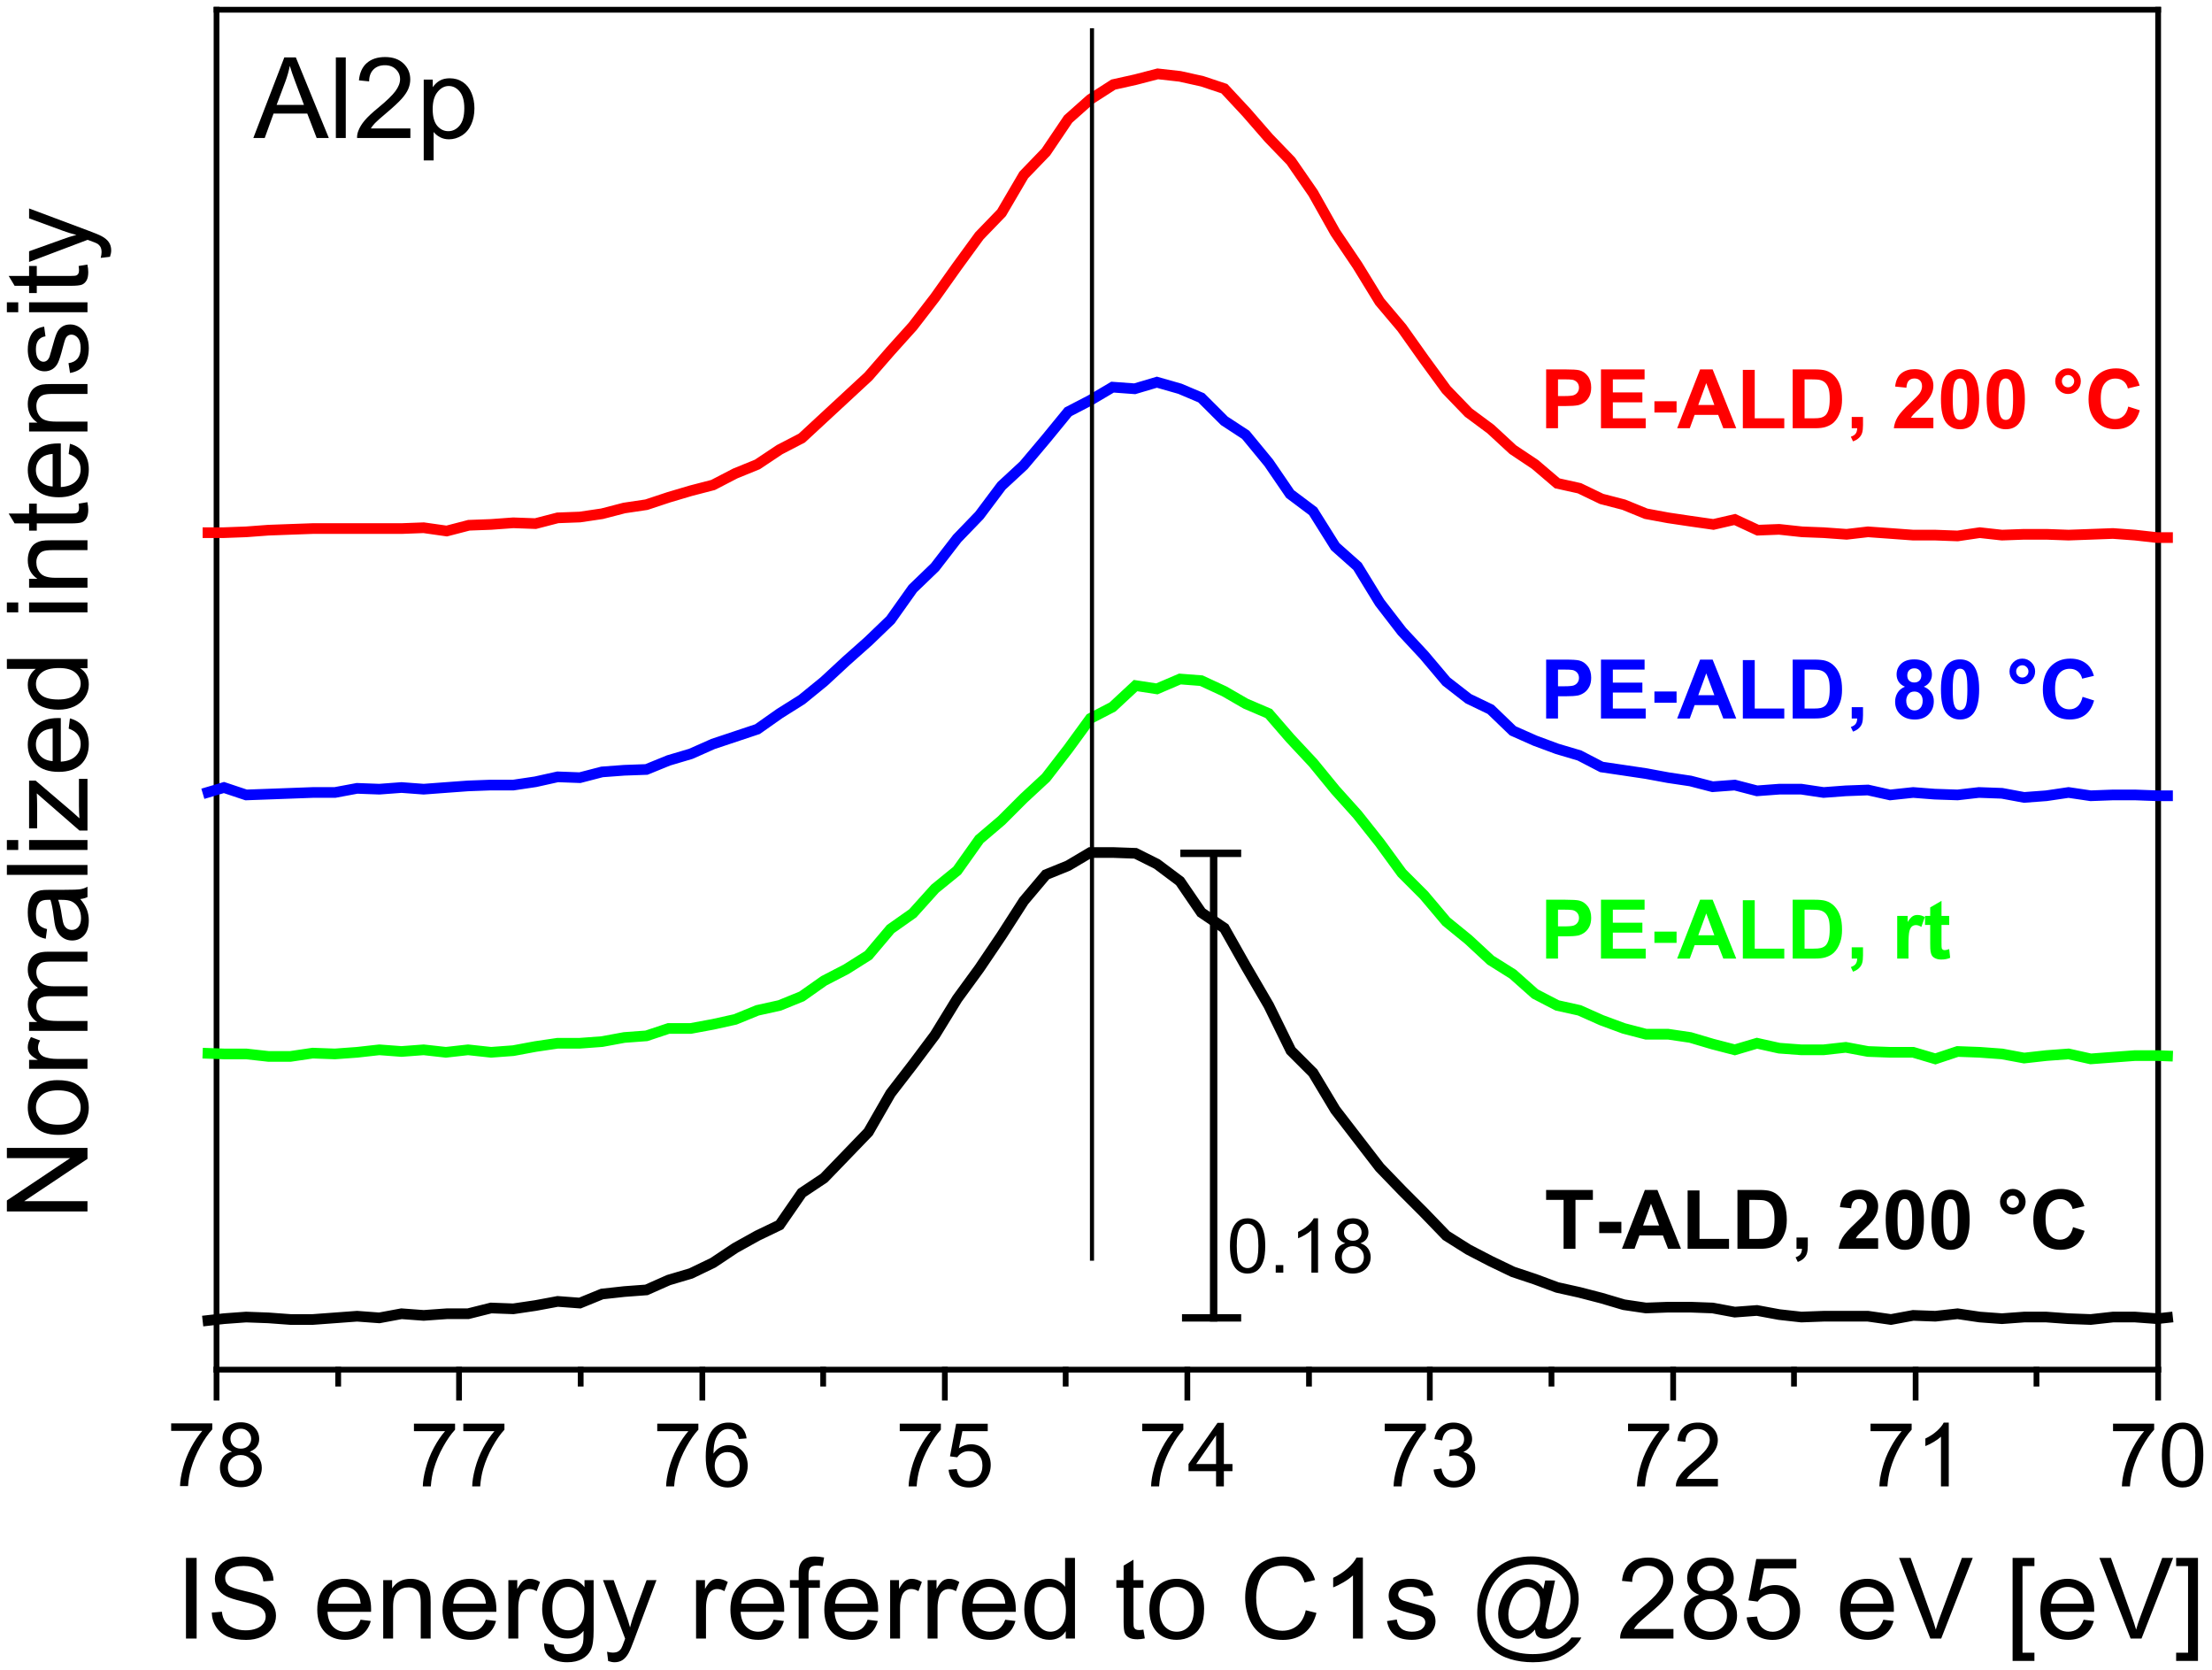 <?xml version="1.0" encoding="UTF-8"?>
<!DOCTYPE svg PUBLIC '-//W3C//DTD SVG 1.0//EN'
          'http://www.w3.org/TR/2001/REC-SVG-20010904/DTD/svg10.dtd'>
<svg stroke-dasharray="none" shape-rendering="auto" xmlns="http://www.w3.org/2000/svg" font-family="'Dialog'" text-rendering="auto" width="775" fill-opacity="1" color-interpolation="auto" color-rendering="auto" preserveAspectRatio="xMidYMid meet" font-size="12px" viewBox="0 0 775 585" fill="black" xmlns:xlink="http://www.w3.org/1999/xlink" stroke="black" image-rendering="auto" stroke-miterlimit="10" stroke-linecap="square" stroke-linejoin="miter" font-style="normal" stroke-width="1" height="585" stroke-dashoffset="0" font-weight="normal" stroke-opacity="1"
><!--Generated by the Batik Graphics2D SVG Generator--><defs id="genericDefs"
  /><g
  ><defs id="defs1"
    ><clipPath clipPathUnits="userSpaceOnUse" id="clipPath1"
      ><path d="M-1 -1 L321.645 -1 L321.645 242.601 L-1 242.601 L-1 -1 Z"
      /></clipPath
      ><clipPath clipPathUnits="userSpaceOnUse" id="clipPath2"
      ><path d="M112.381 69.201 L112.381 137.386 L202.875 137.386 L202.875 69.201 Z"
      /></clipPath
    ></defs
    ><g transform="scale(2.4,2.4) translate(1,1) matrix(3.543,0,0,3.543,-398.2,-245.201)"
    ><path d="M119.161 127.869 L119.161 127.559 L120.855 127.559 L120.855 127.809 Q120.605 128.076 120.36 128.518 Q120.115 128.958 119.98 129.424 Q119.883 129.752 119.857 130.144 L119.526 130.144 Q119.532 129.834 119.648 129.398 Q119.764 128.959 119.981 128.553 Q120.198 128.147 120.443 127.869 L119.161 127.869 ZM121.668 128.724 Q121.468 128.651 121.371 128.515 Q121.275 128.38 121.275 128.19 Q121.275 127.904 121.48 127.71 Q121.686 127.515 122.027 127.515 Q122.37 127.515 122.578 127.714 Q122.788 127.913 122.788 128.199 Q122.788 128.381 122.692 128.517 Q122.596 128.651 122.402 128.724 Q122.643 128.802 122.769 128.977 Q122.895 129.152 122.895 129.395 Q122.895 129.731 122.657 129.961 Q122.42 130.189 122.032 130.189 Q121.645 130.189 121.407 129.959 Q121.17 129.73 121.17 129.387 Q121.17 129.131 121.299 128.959 Q121.428 128.787 121.668 128.724 ZM121.603 128.179 Q121.603 128.365 121.722 128.483 Q121.843 128.601 122.034 128.601 Q122.22 128.601 122.338 128.484 Q122.457 128.366 122.457 128.197 Q122.457 128.02 122.334 127.9 Q122.213 127.779 122.031 127.779 Q121.846 127.779 121.725 127.897 Q121.603 128.015 121.603 128.179 ZM121.5 129.388 Q121.5 129.526 121.565 129.655 Q121.631 129.783 121.759 129.853 Q121.888 129.924 122.035 129.924 Q122.266 129.924 122.416 129.776 Q122.567 129.627 122.567 129.399 Q122.567 129.167 122.412 129.015 Q122.257 128.863 122.025 128.863 Q121.799 128.863 121.649 129.013 Q121.5 129.163 121.5 129.388 Z" stroke="none" clip-path="url(#clipPath2)"
    /></g
    ><g transform="matrix(8.504,0,0,8.504,-953.279,-586.083)"
    ><path d="M129.152 127.869 L129.152 127.559 L130.846 127.559 L130.846 127.809 Q130.596 128.076 130.351 128.518 Q130.106 128.958 129.971 129.424 Q129.875 129.752 129.848 130.144 L129.517 130.144 Q129.523 129.834 129.639 129.398 Q129.755 128.959 129.972 128.553 Q130.189 128.147 130.434 127.869 L129.152 127.869 ZM131.186 127.869 L131.186 127.559 L132.88 127.559 L132.88 127.809 Q132.63 128.076 132.385 128.518 Q132.14 128.958 132.005 129.424 Q131.909 129.752 131.882 130.144 L131.552 130.144 Q131.557 129.834 131.673 129.398 Q131.79 128.959 132.006 128.553 Q132.223 128.147 132.468 127.869 L131.186 127.869 Z" stroke="none" clip-path="url(#clipPath2)"
    /></g
    ><g transform="matrix(8.504,0,0,8.504,-953.279,-586.083)"
    ><path d="M139.176 127.869 L139.176 127.559 L140.87 127.559 L140.87 127.809 Q140.62 128.076 140.375 128.518 Q140.13 128.958 139.995 129.424 Q139.899 129.752 139.872 130.144 L139.541 130.144 Q139.547 129.834 139.663 129.398 Q139.779 128.959 139.996 128.553 Q140.213 128.147 140.458 127.869 L139.176 127.869 ZM142.857 128.166 L142.536 128.191 Q142.493 128.002 142.415 127.916 Q142.285 127.779 142.093 127.779 Q141.94 127.779 141.824 127.865 Q141.672 127.976 141.584 128.189 Q141.497 128.401 141.493 128.794 Q141.61 128.617 141.778 128.531 Q141.946 128.445 142.129 128.445 Q142.451 128.445 142.677 128.682 Q142.903 128.919 142.903 129.294 Q142.903 129.54 142.796 129.752 Q142.69 129.963 142.504 130.076 Q142.318 130.189 142.083 130.189 Q141.681 130.189 141.428 129.894 Q141.174 129.597 141.174 128.919 Q141.174 128.159 141.454 127.815 Q141.699 127.515 142.114 127.515 Q142.422 127.515 142.62 127.689 Q142.817 127.862 142.857 128.166 ZM141.543 129.295 Q141.543 129.462 141.614 129.614 Q141.685 129.765 141.811 129.845 Q141.939 129.924 142.078 129.924 Q142.281 129.924 142.428 129.759 Q142.574 129.595 142.574 129.313 Q142.574 129.042 142.429 128.886 Q142.285 128.73 142.065 128.73 Q141.847 128.73 141.695 128.886 Q141.543 129.042 141.543 129.295 Z" stroke="none" clip-path="url(#clipPath2)"
    /></g
    ><g transform="matrix(8.504,0,0,8.504,-953.279,-586.083)"
    ><path d="M149.167 127.869 L149.167 127.559 L150.861 127.559 L150.861 127.809 Q150.611 128.076 150.366 128.518 Q150.12 128.958 149.986 129.424 Q149.889 129.752 149.863 130.144 L149.532 130.144 Q149.538 129.834 149.654 129.398 Q149.77 128.959 149.987 128.553 Q150.204 128.147 150.449 127.869 L149.167 127.869 ZM151.179 129.458 L151.517 129.43 Q151.555 129.676 151.69 129.8 Q151.827 129.924 152.02 129.924 Q152.252 129.924 152.413 129.749 Q152.574 129.574 152.574 129.284 Q152.574 129.009 152.419 128.851 Q152.265 128.691 152.015 128.691 Q151.859 128.691 151.734 128.763 Q151.609 128.833 151.538 128.945 L151.237 128.906 L151.49 127.562 L152.792 127.562 L152.792 127.869 L151.747 127.869 L151.606 128.572 Q151.841 128.408 152.101 128.408 Q152.444 128.408 152.68 128.646 Q152.915 128.883 152.915 129.256 Q152.915 129.612 152.708 129.87 Q152.456 130.189 152.02 130.189 Q151.663 130.189 151.437 129.989 Q151.212 129.788 151.179 129.458 Z" stroke="none" clip-path="url(#clipPath2)"
    /></g
    ><g transform="matrix(8.504,0,0,8.504,-953.279,-586.083)"
    ><path d="M159.157 127.869 L159.157 127.559 L160.851 127.559 L160.851 127.809 Q160.601 128.076 160.356 128.518 Q160.111 128.958 159.976 129.424 Q159.88 129.752 159.853 130.144 L159.522 130.144 Q159.528 129.834 159.644 129.398 Q159.761 128.959 159.977 128.553 Q160.194 128.147 160.439 127.869 L159.157 127.869 ZM162.199 130.144 L162.199 129.517 L161.064 129.517 L161.064 129.222 L162.259 127.526 L162.521 127.526 L162.521 129.222 L162.875 129.222 L162.875 129.517 L162.521 129.517 L162.521 130.144 L162.199 130.144 ZM162.199 129.222 L162.199 128.041 L161.38 129.222 L162.199 129.222 Z" stroke="none" clip-path="url(#clipPath2)"
    /></g
    ><g transform="matrix(8.504,0,0,8.504,-953.279,-586.083)"
    ><path d="M169.148 127.869 L169.148 127.559 L170.842 127.559 L170.842 127.809 Q170.592 128.076 170.347 128.518 Q170.101 128.958 169.967 129.424 Q169.87 129.752 169.844 130.144 L169.513 130.144 Q169.519 129.834 169.635 129.398 Q169.751 128.959 169.968 128.553 Q170.185 128.147 170.43 127.869 L169.148 127.869 ZM171.162 129.452 L171.483 129.409 Q171.539 129.683 171.671 129.804 Q171.805 129.924 171.996 129.924 Q172.222 129.924 172.379 129.767 Q172.536 129.609 172.536 129.377 Q172.536 129.156 172.39 129.013 Q172.246 128.869 172.023 128.869 Q171.932 128.869 171.796 128.905 L171.832 128.622 Q171.864 128.626 171.883 128.626 Q172.089 128.626 172.254 128.519 Q172.418 128.412 172.418 128.188 Q172.418 128.012 172.298 127.896 Q172.179 127.779 171.989 127.779 Q171.801 127.779 171.676 127.897 Q171.551 128.015 171.515 128.251 L171.194 128.194 Q171.253 127.87 171.462 127.693 Q171.671 127.515 171.982 127.515 Q172.196 127.515 172.376 127.607 Q172.557 127.698 172.652 127.858 Q172.748 128.016 172.748 128.195 Q172.748 128.365 172.656 128.505 Q172.565 128.644 172.387 128.726 Q172.619 128.78 172.748 128.949 Q172.876 129.117 172.876 129.37 Q172.876 129.713 172.626 129.952 Q172.376 130.19 171.994 130.19 Q171.65 130.19 171.421 129.986 Q171.194 129.78 171.162 129.452 Z" stroke="none" clip-path="url(#clipPath2)"
    /></g
    ><g transform="matrix(8.504,0,0,8.504,-953.279,-586.083)"
    ><path d="M179.173 127.869 L179.173 127.559 L180.867 127.559 L180.867 127.809 Q180.617 128.076 180.372 128.518 Q180.126 128.958 179.992 129.424 Q179.895 129.752 179.869 130.144 L179.538 130.144 Q179.544 129.834 179.66 129.398 Q179.776 128.959 179.993 128.553 Q180.21 128.147 180.455 127.869 L179.173 127.869 ZM182.875 129.834 L182.875 130.144 L181.144 130.144 Q181.14 130.027 181.182 129.92 Q181.247 129.744 181.393 129.572 Q181.539 129.401 181.814 129.176 Q182.24 128.826 182.39 128.621 Q182.54 128.416 182.54 128.234 Q182.54 128.044 182.404 127.913 Q182.268 127.781 182.048 127.781 Q181.815 127.781 181.676 127.92 Q181.537 128.059 181.536 128.306 L181.205 128.272 Q181.239 127.902 181.461 127.709 Q181.682 127.515 182.055 127.515 Q182.432 127.515 182.651 127.725 Q182.871 127.933 182.871 128.241 Q182.871 128.399 182.807 128.551 Q182.743 128.702 182.593 128.87 Q182.444 129.038 182.097 129.331 Q181.808 129.574 181.726 129.661 Q181.644 129.748 181.59 129.834 L182.875 129.834 Z" stroke="none" clip-path="url(#clipPath2)"
    /></g
    ><g transform="matrix(8.504,0,0,8.504,-953.279,-586.083)"
    ><path d="M189.163 127.869 L189.163 127.559 L190.857 127.559 L190.857 127.809 Q190.607 128.076 190.362 128.518 Q190.117 128.958 189.982 129.424 Q189.886 129.752 189.859 130.144 L189.528 130.144 Q189.534 129.834 189.65 129.398 Q189.766 128.959 189.983 128.553 Q190.2 128.147 190.445 127.869 L189.163 127.869 ZM192.386 130.144 L192.065 130.144 L192.065 128.095 Q191.948 128.206 191.76 128.316 Q191.572 128.427 191.422 128.483 L191.422 128.172 Q191.691 128.045 191.892 127.865 Q192.095 127.684 192.179 127.515 L192.386 127.515 L192.386 130.144 Z" stroke="none" clip-path="url(#clipPath2)"
    /></g
    ><g transform="matrix(8.504,0,0,8.504,-953.279,-586.083)"
    ><path d="M199.154 127.869 L199.154 127.559 L200.848 127.559 L200.848 127.809 Q200.598 128.076 200.353 128.518 Q200.107 128.958 199.973 129.424 Q199.876 129.752 199.85 130.144 L199.519 130.144 Q199.525 129.834 199.641 129.398 Q199.757 128.959 199.974 128.553 Q200.191 128.147 200.436 127.869 L199.154 127.869 ZM201.167 128.852 Q201.167 128.388 201.262 128.106 Q201.357 127.822 201.545 127.669 Q201.734 127.515 202.02 127.515 Q202.231 127.515 202.389 127.6 Q202.549 127.684 202.652 127.845 Q202.756 128.005 202.814 128.234 Q202.874 128.463 202.874 128.852 Q202.874 129.313 202.779 129.596 Q202.685 129.88 202.495 130.035 Q202.307 130.189 202.02 130.189 Q201.642 130.189 201.425 129.917 Q201.167 129.59 201.167 128.852 ZM201.496 128.852 Q201.496 129.498 201.648 129.711 Q201.799 129.924 202.02 129.924 Q202.242 129.924 202.392 129.709 Q202.543 129.495 202.543 128.852 Q202.543 128.206 202.392 127.994 Q202.242 127.781 202.017 127.781 Q201.795 127.781 201.663 127.969 Q201.496 128.208 201.496 128.852 Z" stroke="none" clip-path="url(#clipPath2)"
    /></g
    ><g stroke-width="0.237" stroke-miterlimit="4" transform="matrix(8.504,0,0,8.504,-953.279,-586.083)" stroke-linecap="butt"
    ><line y2="125.335" fill="none" x1="121.019" clip-path="url(#clipPath2)" x2="121.019" y1="126.487"
    /></g
    ><g stroke-width="0.237" stroke-miterlimit="4" transform="matrix(8.504,0,0,8.504,-953.279,-586.083)" stroke-linecap="butt"
    ><line y2="125.335" fill="none" x1="126.031" clip-path="url(#clipPath2)" x2="126.031" y1="125.911"
    /></g
    ><g stroke-width="0.237" stroke-miterlimit="4" transform="matrix(8.504,0,0,8.504,-953.279,-586.083)" stroke-linecap="butt"
    ><line y2="125.335" fill="none" x1="131.01" clip-path="url(#clipPath2)" x2="131.01" y1="126.487"
    /></g
    ><g stroke-width="0.237" stroke-miterlimit="4" transform="matrix(8.504,0,0,8.504,-953.279,-586.083)" stroke-linecap="butt"
    ><line y2="125.335" fill="none" x1="136.022" clip-path="url(#clipPath2)" x2="136.022" y1="125.911"
    /></g
    ><g stroke-width="0.237" stroke-miterlimit="4" transform="matrix(8.504,0,0,8.504,-953.279,-586.083)" stroke-linecap="butt"
    ><line y2="125.335" fill="none" x1="141.034" clip-path="url(#clipPath2)" x2="141.034" y1="126.487"
    /></g
    ><g stroke-width="0.237" stroke-miterlimit="4" transform="matrix(8.504,0,0,8.504,-953.279,-586.083)" stroke-linecap="butt"
    ><line y2="125.335" fill="none" x1="146.012" clip-path="url(#clipPath2)" x2="146.012" y1="125.911"
    /></g
    ><g stroke-width="0.237" stroke-miterlimit="4" transform="matrix(8.504,0,0,8.504,-953.279,-586.083)" stroke-linecap="butt"
    ><line y2="125.335" fill="none" x1="151.025" clip-path="url(#clipPath2)" x2="151.025" y1="126.487"
    /></g
    ><g stroke-width="0.237" stroke-miterlimit="4" transform="matrix(8.504,0,0,8.504,-953.279,-586.083)" stroke-linecap="butt"
    ><line y2="125.335" fill="none" x1="156.003" clip-path="url(#clipPath2)" x2="156.003" y1="125.911"
    /></g
    ><g stroke-width="0.237" stroke-miterlimit="4" transform="matrix(8.504,0,0,8.504,-953.279,-586.083)" stroke-linecap="butt"
    ><line y2="125.335" fill="none" x1="161.016" clip-path="url(#clipPath2)" x2="161.016" y1="126.487"
    /></g
    ><g stroke-width="0.237" stroke-miterlimit="4" transform="matrix(8.504,0,0,8.504,-953.279,-586.083)" stroke-linecap="butt"
    ><line y2="125.335" fill="none" x1="166.028" clip-path="url(#clipPath2)" x2="166.028" y1="125.911"
    /></g
    ><g stroke-width="0.237" stroke-miterlimit="4" transform="matrix(8.504,0,0,8.504,-953.279,-586.083)" stroke-linecap="butt"
    ><line y2="125.335" fill="none" x1="171.006" clip-path="url(#clipPath2)" x2="171.006" y1="126.487"
    /></g
    ><g stroke-width="0.237" stroke-miterlimit="4" transform="matrix(8.504,0,0,8.504,-953.279,-586.083)" stroke-linecap="butt"
    ><line y2="125.335" fill="none" x1="176.018" clip-path="url(#clipPath2)" x2="176.018" y1="125.911"
    /></g
    ><g stroke-width="0.237" stroke-miterlimit="4" transform="matrix(8.504,0,0,8.504,-953.279,-586.083)" stroke-linecap="butt"
    ><line y2="125.335" fill="none" x1="181.031" clip-path="url(#clipPath2)" x2="181.031" y1="126.487"
    /></g
    ><g stroke-width="0.237" stroke-miterlimit="4" transform="matrix(8.504,0,0,8.504,-953.279,-586.083)" stroke-linecap="butt"
    ><line y2="125.335" fill="none" x1="186.009" clip-path="url(#clipPath2)" x2="186.009" y1="125.911"
    /></g
    ><g stroke-width="0.237" stroke-miterlimit="4" transform="matrix(8.504,0,0,8.504,-953.279,-586.083)" stroke-linecap="butt"
    ><line y2="125.335" fill="none" x1="191.021" clip-path="url(#clipPath2)" x2="191.021" y1="126.487"
    /></g
    ><g stroke-width="0.237" stroke-miterlimit="4" transform="matrix(8.504,0,0,8.504,-953.279,-586.083)" stroke-linecap="butt"
    ><line y2="125.335" fill="none" x1="196" clip-path="url(#clipPath2)" x2="196" y1="125.911"
    /></g
    ><g stroke-width="0.237" stroke-miterlimit="4" transform="matrix(8.504,0,0,8.504,-953.279,-586.083)" stroke-linecap="butt"
    ><line y2="125.335" fill="none" x1="201.012" clip-path="url(#clipPath2)" x2="201.012" y1="126.487"
    /></g
    ><g stroke-width="0.237" stroke-miterlimit="4" transform="matrix(8.504,0,0,8.504,-953.279,-586.083)" stroke-linecap="butt"
    ><line y2="125.335" fill="none" x1="121.019" clip-path="url(#clipPath2)" x2="201.012" y1="125.335"
    /></g
    ><g stroke-width="0.237" stroke-miterlimit="4" transform="matrix(8.504,0,0,8.504,-953.279,-586.083)" stroke-linecap="butt"
    ><line y2="69.32" fill="none" x1="121.019" clip-path="url(#clipPath2)" x2="201.012" y1="69.32"
    /></g
    ><g stroke-width="0.237" stroke-miterlimit="4" transform="matrix(8.504,0,0,8.504,-953.279,-586.083)" stroke-linecap="butt"
    ><line y2="123.168" fill="none" x1="121.019" clip-path="url(#clipPath2)" x2="121.019" y1="123.168"
    /></g
    ><g stroke-width="0.237" stroke-miterlimit="4" transform="matrix(8.504,0,0,8.504,-953.279,-586.083)" stroke-linecap="butt"
    ><line y2="120.492" fill="none" x1="121.019" clip-path="url(#clipPath2)" x2="121.019" y1="120.492"
    /></g
    ><g stroke-width="0.237" stroke-miterlimit="4" transform="matrix(8.504,0,0,8.504,-953.279,-586.083)" stroke-linecap="butt"
    ><line y2="117.783" fill="none" x1="121.019" clip-path="url(#clipPath2)" x2="121.019" y1="117.783"
    /></g
    ><g stroke-width="0.237" stroke-miterlimit="4" transform="matrix(8.504,0,0,8.504,-953.279,-586.083)" stroke-linecap="butt"
    ><line y2="115.107" fill="none" x1="121.019" clip-path="url(#clipPath2)" x2="121.019" y1="115.107"
    /></g
    ><g stroke-width="0.237" stroke-miterlimit="4" transform="matrix(8.504,0,0,8.504,-953.279,-586.083)" stroke-linecap="butt"
    ><line y2="112.398" fill="none" x1="121.019" clip-path="url(#clipPath2)" x2="121.019" y1="112.398"
    /></g
    ><g stroke-width="0.237" stroke-miterlimit="4" transform="matrix(8.504,0,0,8.504,-953.279,-586.083)" stroke-linecap="butt"
    ><line y2="109.723" fill="none" x1="121.019" clip-path="url(#clipPath2)" x2="121.019" y1="109.723"
    /></g
    ><g stroke-width="0.237" stroke-miterlimit="4" transform="matrix(8.504,0,0,8.504,-953.279,-586.083)" stroke-linecap="butt"
    ><line y2="107.013" fill="none" x1="121.019" clip-path="url(#clipPath2)" x2="121.019" y1="107.013"
    /></g
    ><g stroke-width="0.237" stroke-miterlimit="4" transform="matrix(8.504,0,0,8.504,-953.279,-586.083)" stroke-linecap="butt"
    ><line y2="104.338" fill="none" x1="121.019" clip-path="url(#clipPath2)" x2="121.019" y1="104.338"
    /></g
    ><g stroke-width="0.237" stroke-miterlimit="4" transform="matrix(8.504,0,0,8.504,-953.279,-586.083)" stroke-linecap="butt"
    ><line y2="101.629" fill="none" x1="121.019" clip-path="url(#clipPath2)" x2="121.019" y1="101.629"
    /></g
    ><g stroke-width="0.237" stroke-miterlimit="4" transform="matrix(8.504,0,0,8.504,-953.279,-586.083)" stroke-linecap="butt"
    ><line y2="98.953" fill="none" x1="121.019" clip-path="url(#clipPath2)" x2="121.019" y1="98.953"
    /></g
    ><g stroke-width="0.237" stroke-miterlimit="4" transform="matrix(8.504,0,0,8.504,-953.279,-586.083)" stroke-linecap="butt"
    ><line y2="96.244" fill="none" x1="121.019" clip-path="url(#clipPath2)" x2="121.019" y1="96.244"
    /></g
    ><g stroke-width="0.237" stroke-miterlimit="4" transform="matrix(8.504,0,0,8.504,-953.279,-586.083)" stroke-linecap="butt"
    ><line y2="93.568" fill="none" x1="121.019" clip-path="url(#clipPath2)" x2="121.019" y1="93.568"
    /></g
    ><g stroke-width="0.237" stroke-miterlimit="4" transform="matrix(8.504,0,0,8.504,-953.279,-586.083)" stroke-linecap="butt"
    ><line y2="90.859" fill="none" x1="121.019" clip-path="url(#clipPath2)" x2="121.019" y1="90.859"
    /></g
    ><g stroke-width="0.237" stroke-miterlimit="4" transform="matrix(8.504,0,0,8.504,-953.279,-586.083)" stroke-linecap="butt"
    ><line y2="88.183" fill="none" x1="121.019" clip-path="url(#clipPath2)" x2="121.019" y1="88.183"
    /></g
    ><g stroke-width="0.237" stroke-miterlimit="4" transform="matrix(8.504,0,0,8.504,-953.279,-586.083)" stroke-linecap="butt"
    ><line y2="85.474" fill="none" x1="121.019" clip-path="url(#clipPath2)" x2="121.019" y1="85.474"
    /></g
    ><g stroke-width="0.237" stroke-miterlimit="4" transform="matrix(8.504,0,0,8.504,-953.279,-586.083)" stroke-linecap="butt"
    ><line y2="82.799" fill="none" x1="121.019" clip-path="url(#clipPath2)" x2="121.019" y1="82.799"
    /></g
    ><g stroke-width="0.237" stroke-miterlimit="4" transform="matrix(8.504,0,0,8.504,-953.279,-586.083)" stroke-linecap="butt"
    ><line y2="80.089" fill="none" x1="121.019" clip-path="url(#clipPath2)" x2="121.019" y1="80.089"
    /></g
    ><g stroke-width="0.237" stroke-miterlimit="4" transform="matrix(8.504,0,0,8.504,-953.279,-586.083)" stroke-linecap="butt"
    ><line y2="77.414" fill="none" x1="121.019" clip-path="url(#clipPath2)" x2="121.019" y1="77.414"
    /></g
    ><g stroke-width="0.237" stroke-miterlimit="4" transform="matrix(8.504,0,0,8.504,-953.279,-586.083)" stroke-linecap="butt"
    ><line y2="74.704" fill="none" x1="121.019" clip-path="url(#clipPath2)" x2="121.019" y1="74.704"
    /></g
    ><g stroke-width="0.237" stroke-miterlimit="4" transform="matrix(8.504,0,0,8.504,-953.279,-586.083)" stroke-linecap="butt"
    ><line y2="72.029" fill="none" x1="121.019" clip-path="url(#clipPath2)" x2="121.019" y1="72.029"
    /></g
    ><g stroke-width="0.237" stroke-miterlimit="4" transform="matrix(8.504,0,0,8.504,-953.279,-586.083)" stroke-linecap="butt"
    ><line y2="69.32" fill="none" x1="121.019" clip-path="url(#clipPath2)" x2="121.019" y1="69.32"
    /></g
    ><g stroke-width="0.237" stroke-miterlimit="4" transform="matrix(8.504,0,0,8.504,-953.279,-586.083)" stroke-linecap="butt"
    ><line y2="69.32" fill="none" x1="121.019" clip-path="url(#clipPath2)" x2="121.019" y1="125.335"
    /></g
    ><g stroke-width="0.237" stroke-miterlimit="4" transform="matrix(8.504,0,0,8.504,-953.279,-586.083)" stroke-linecap="butt"
    ><line y2="69.32" fill="none" x1="201.012" clip-path="url(#clipPath2)" x2="201.012" y1="125.335"
    /></g
    ><g fill="blue" stroke-miterlimit="4" stroke-width="0.44" transform="matrix(8.504,0,0,8.504,-953.279,-586.083)" stroke-linecap="butt" stroke="blue"
    ><path fill="none" d="M120.666 101.552 L121.324 101.357 L122.238 101.662 L123.153 101.629 L124.067 101.595 L124.981 101.561 L125.896 101.561 L126.81 101.391 L127.725 101.425 L128.639 101.357 L129.553 101.425 L130.468 101.357 L131.382 101.29 L132.297 101.256 L133.245 101.256 L134.159 101.12 L135.074 100.917 L135.988 100.951 L136.902 100.714 L137.817 100.646 L138.731 100.613 L139.646 100.24 L140.56 99.969 L141.474 99.563 L142.389 99.258 L143.303 98.953 L144.218 98.309 L145.132 97.734 L146.046 96.989 L146.961 96.142 L147.875 95.329 L148.79 94.449 L149.704 93.162 L150.618 92.281 L151.533 91.096 L152.447 90.148 L153.362 88.928 L154.276 88.082 L155.19 86.998 L156.105 85.88 L157.019 85.406 L157.934 84.865 L158.848 84.932 L159.762 84.661 L160.711 84.932 L161.591 85.305 L162.54 86.253 L163.42 86.829 L164.368 87.98 L165.249 89.267 L166.197 89.978 L167.112 91.435 L168.026 92.247 L168.94 93.737 L169.855 94.923 L170.769 95.905 L171.684 96.989 L172.598 97.7 L173.512 98.14 L174.427 99.021 L175.341 99.427 L176.255 99.766 L177.17 100.037 L178.084 100.511 L178.999 100.646 L179.913 100.782 L180.827 100.951 L181.742 101.087 L182.656 101.324 L183.571 101.256 L184.485 101.493 L185.399 101.425 L186.314 101.425 L187.228 101.561 L188.143 101.493 L189.057 101.459 L189.971 101.662 L190.92 101.561 L191.8 101.629 L192.749 101.662 L193.629 101.561 L194.577 101.595 L195.492 101.764 L196.406 101.696 L197.321 101.561 L198.235 101.696 L199.149 101.662 L200.064 101.662 L200.978 101.696 L201.399 101.696" fill-rule="evenodd" clip-path="url(#clipPath2)"
    /></g
    ><g fill="lime" stroke-miterlimit="4" stroke-width="0.44" transform="matrix(8.504,0,0,8.504,-953.279,-586.083)" stroke-linecap="butt" stroke="lime"
    ><path fill="none" d="M120.666 112.306 L121.324 112.33 L122.238 112.33 L123.153 112.432 L124.067 112.432 L124.981 112.297 L125.896 112.33 L126.81 112.263 L127.725 112.161 L128.639 112.229 L129.553 112.161 L130.468 112.263 L131.382 112.161 L132.33 112.263 L133.245 112.195 L134.159 112.025 L135.074 111.89 L135.988 111.89 L136.902 111.822 L137.817 111.653 L138.731 111.585 L139.646 111.28 L140.56 111.28 L141.474 111.111 L142.389 110.908 L143.303 110.535 L144.218 110.332 L145.132 109.96 L146.046 109.316 L146.961 108.842 L147.875 108.266 L148.79 107.183 L149.704 106.539 L150.618 105.523 L151.533 104.778 L152.447 103.491 L153.362 102.712 L154.276 101.798 L155.19 100.951 L156.105 99.766 L157.019 98.513 L157.934 98.039 L158.882 97.158 L159.762 97.293 L160.711 96.887 L161.591 96.955 L162.54 97.395 L163.42 97.903 L164.368 98.309 L165.249 99.326 L166.197 100.342 L167.112 101.459 L168.026 102.475 L168.94 103.627 L169.855 104.88 L170.769 105.794 L171.684 106.878 L172.598 107.623 L173.512 108.47 L174.427 109.045 L175.341 109.858 L176.255 110.332 L177.17 110.535 L178.084 110.942 L178.999 111.28 L179.913 111.518 L180.827 111.518 L181.742 111.653 L182.656 111.924 L183.571 112.161 L184.485 111.89 L185.399 112.093 L186.314 112.161 L187.228 112.161 L188.143 112.059 L189.057 112.229 L189.971 112.263 L190.92 112.263 L191.834 112.534 L192.749 112.229 L193.663 112.263 L194.577 112.33 L195.492 112.5 L196.406 112.398 L197.321 112.33 L198.235 112.534 L199.149 112.466 L200.064 112.398 L200.978 112.398 L201.399 112.414" fill-rule="evenodd" clip-path="url(#clipPath2)"
    /></g
    ><g fill="red" stroke-miterlimit="4" stroke-width="0.44" transform="matrix(8.504,0,0,8.504,-953.279,-586.083)" stroke-linecap="butt" stroke="red"
    ><path fill="none" d="M120.666 90.859 L121.324 90.859 L122.238 90.825 L123.153 90.757 L124.067 90.723 L125.015 90.689 L125.896 90.689 L126.844 90.689 L127.725 90.689 L128.673 90.689 L129.553 90.656 L130.502 90.791 L131.416 90.554 L132.33 90.52 L133.245 90.453 L134.159 90.486 L135.074 90.249 L135.988 90.215 L136.902 90.08 L137.817 89.843 L138.731 89.707 L139.646 89.403 L140.56 89.132 L141.474 88.895 L142.389 88.421 L143.303 88.048 L144.218 87.438 L145.132 86.964 L146.046 86.118 L146.961 85.271 L147.875 84.424 L148.79 83.374 L149.704 82.358 L150.618 81.173 L151.533 79.886 L152.447 78.633 L153.362 77.685 L154.276 76.127 L155.19 75.179 L156.105 73.824 L157.019 73.011 L157.968 72.402 L158.882 72.198 L159.796 71.961 L160.711 72.063 L161.625 72.266 L162.54 72.571 L163.454 73.553 L164.368 74.603 L165.283 75.551 L166.197 76.872 L167.112 78.498 L168.026 79.852 L168.94 81.342 L169.855 82.426 L170.769 83.713 L171.684 84.966 L172.598 85.914 L173.512 86.592 L174.427 87.438 L175.341 88.048 L176.255 88.827 L177.17 89.03 L178.084 89.47 L178.999 89.707 L179.913 90.08 L180.827 90.249 L181.742 90.385 L182.69 90.52 L183.571 90.317 L184.519 90.757 L185.399 90.723 L186.348 90.825 L187.228 90.859 L188.177 90.927 L189.057 90.825 L190.005 90.893 L190.92 90.96 L191.834 90.96 L192.749 90.994 L193.663 90.859 L194.577 90.96 L195.492 90.927 L196.406 90.927 L197.321 90.96 L198.235 90.927 L199.149 90.893 L200.064 90.96 L200.978 91.062 L201.399 91.062" fill-rule="evenodd" clip-path="url(#clipPath2)"
    /></g
    ><g stroke-width="0.44" stroke-miterlimit="4" transform="matrix(8.504,0,0,8.504,-953.279,-586.083)" stroke-linecap="butt"
    ><path fill="none" d="M120.666 123.309 L121.324 123.235 L122.238 123.168 L123.153 123.202 L124.067 123.269 L124.981 123.269 L125.896 123.202 L126.81 123.134 L127.725 123.202 L128.639 123.032 L129.553 123.1 L130.502 123.032 L131.382 123.032 L132.33 122.795 L133.245 122.829 L134.159 122.694 L135.074 122.524 L135.988 122.592 L136.902 122.219 L137.817 122.118 L138.731 122.05 L139.646 121.644 L140.56 121.373 L141.474 120.933 L142.389 120.323 L143.303 119.815 L144.218 119.375 L145.132 118.054 L146.046 117.444 L146.961 116.496 L147.875 115.548 L148.79 113.956 L149.704 112.771 L150.618 111.551 L151.533 110.061 L152.447 108.808 L153.362 107.453 L154.276 106.031 L155.19 104.947 L156.105 104.575 L157.019 104.033 L157.934 104.033 L158.882 104.067 L159.762 104.507 L160.711 105.218 L161.591 106.505 L162.54 107.149 L163.42 108.707 L164.368 110.332 L165.283 112.195 L166.197 113.109 L167.112 114.633 L168.026 115.819 L168.94 117.004 L169.855 117.952 L170.769 118.867 L171.684 119.815 L172.598 120.391 L173.512 120.865 L174.427 121.305 L175.341 121.61 L176.255 121.949 L177.17 122.152 L178.084 122.389 L178.999 122.66 L179.913 122.795 L180.827 122.761 L181.742 122.761 L182.656 122.795 L183.571 122.965 L184.485 122.897 L185.399 123.066 L186.314 123.168 L187.228 123.134 L188.143 123.134 L189.057 123.134 L190.005 123.269 L190.92 123.1 L191.834 123.134 L192.749 123.032 L193.663 123.168 L194.577 123.235 L195.492 123.168 L196.406 123.168 L197.321 123.235 L198.235 123.269 L199.149 123.168 L200.064 123.168 L200.978 123.235 L201.399 123.189" fill-rule="evenodd" clip-path="url(#clipPath2)"
    /></g
    ><g stroke-width="0.44" stroke-miterlimit="4" transform="matrix(8.504,0,0,8.504,-953.279,-586.083)" stroke-linecap="butt"
    ><path d="M162.771 120.239 Q162.771 119.843 162.852 119.603 Q162.933 119.361 163.093 119.23 Q163.255 119.1 163.498 119.1 Q163.678 119.1 163.812 119.172 Q163.948 119.244 164.037 119.38 Q164.125 119.516 164.174 119.712 Q164.225 119.907 164.225 120.239 Q164.225 120.631 164.144 120.873 Q164.064 121.114 163.903 121.246 Q163.743 121.377 163.498 121.377 Q163.175 121.377 162.991 121.145 Q162.771 120.867 162.771 120.239 ZM163.052 120.239 Q163.052 120.788 163.181 120.97 Q163.309 121.151 163.498 121.151 Q163.687 121.151 163.815 120.969 Q163.943 120.786 163.943 120.239 Q163.943 119.688 163.815 119.507 Q163.687 119.326 163.495 119.326 Q163.306 119.326 163.194 119.486 Q163.052 119.69 163.052 120.239 ZM164.657 121.339 L164.657 121.027 L164.969 121.027 L164.969 121.339 L164.657 121.339 ZM166.401 121.339 L166.127 121.339 L166.127 119.594 Q166.028 119.688 165.867 119.782 Q165.707 119.876 165.579 119.924 L165.579 119.659 Q165.808 119.551 165.98 119.398 Q166.152 119.244 166.224 119.1 L166.401 119.1 L166.401 121.339 ZM167.523 120.129 Q167.353 120.067 167.27 119.951 Q167.188 119.836 167.188 119.675 Q167.188 119.431 167.363 119.266 Q167.538 119.1 167.829 119.1 Q168.121 119.1 168.299 119.269 Q168.477 119.438 168.477 119.682 Q168.477 119.837 168.395 119.953 Q168.314 120.067 168.149 120.129 Q168.354 120.196 168.461 120.345 Q168.569 120.494 168.569 120.701 Q168.569 120.987 168.366 121.183 Q168.164 121.377 167.833 121.377 Q167.504 121.377 167.301 121.182 Q167.099 120.986 167.099 120.694 Q167.099 120.476 167.209 120.33 Q167.319 120.183 167.523 120.129 ZM167.468 119.665 Q167.468 119.824 167.57 119.924 Q167.672 120.025 167.835 120.025 Q167.994 120.025 168.094 119.925 Q168.195 119.825 168.195 119.681 Q168.195 119.53 168.091 119.427 Q167.988 119.325 167.832 119.325 Q167.675 119.325 167.572 119.425 Q167.468 119.526 167.468 119.665 ZM167.38 120.695 Q167.38 120.813 167.436 120.922 Q167.492 121.032 167.601 121.091 Q167.711 121.151 167.836 121.151 Q168.033 121.151 168.161 121.026 Q168.289 120.899 168.289 120.704 Q168.289 120.506 168.157 120.377 Q168.025 120.248 167.827 120.248 Q167.635 120.248 167.507 120.376 Q167.38 120.503 167.38 120.695 Z" stroke="none" clip-path="url(#clipPath2)"
    /></g
    ><g stroke-width="0.305" stroke-miterlimit="4" transform="matrix(8.504,0,0,8.504,-953.279,-586.083)" stroke-linecap="butt"
    ><line y2="123.202" fill="none" x1="160.948" clip-path="url(#clipPath2)" x2="163.081" y1="123.202"
    /></g
    ><g stroke-width="0.305" stroke-miterlimit="4" transform="matrix(8.504,0,0,8.504,-953.279,-586.083)" stroke-linecap="butt"
    ><line y2="104.067" fill="none" x1="160.88" clip-path="url(#clipPath2)" x2="163.081" y1="104.067"
    /></g
    ><g stroke-width="0.305" stroke-miterlimit="4" transform="matrix(8.504,0,0,8.504,-953.279,-586.083)" stroke-linecap="butt"
    ><line y2="123.202" fill="none" x1="162.099" clip-path="url(#clipPath2)" x2="162.099" y1="104.338"
    /></g
    ><g stroke-width="0.169" stroke-miterlimit="4" transform="matrix(8.504,0,0,8.504,-953.279,-586.083)" stroke-linecap="butt"
    ><line y2="70.166" fill="none" x1="157.087" clip-path="url(#clipPath2)" x2="157.087" y1="120.763"
    /></g
    ><g fill="blue" stroke-miterlimit="4" stroke-width="0.169" transform="matrix(8.504,0,0,8.504,-953.279,-586.083)" stroke-linecap="butt" stroke="blue"
    ><path d="M175.798 98.513 L175.798 96.088 L176.583 96.088 Q177.029 96.088 177.165 96.125 Q177.373 96.179 177.513 96.362 Q177.654 96.545 177.654 96.834 Q177.654 97.058 177.573 97.21 Q177.492 97.362 177.368 97.449 Q177.243 97.535 177.114 97.564 Q176.939 97.598 176.606 97.598 L176.287 97.598 L176.287 98.513 L175.798 98.513 ZM176.287 96.499 L176.287 97.186 L176.555 97.186 Q176.844 97.186 176.941 97.149 Q177.039 97.11 177.094 97.03 Q177.151 96.948 177.151 96.84 Q177.151 96.708 177.072 96.622 Q176.995 96.536 176.876 96.515 Q176.788 96.499 176.523 96.499 L176.287 96.499 ZM178.057 98.513 L178.057 96.088 L179.854 96.088 L179.854 96.499 L178.546 96.499 L178.546 97.035 L179.763 97.035 L179.763 97.445 L178.546 97.445 L178.546 98.104 L179.9 98.104 L179.9 98.513 L178.057 98.513 ZM180.259 97.866 L180.259 97.401 L181.172 97.401 L181.172 97.866 L180.259 97.866 ZM183.63 98.513 L183.097 98.513 L182.885 97.962 L181.916 97.962 L181.716 98.513 L181.196 98.513 L182.141 96.088 L182.658 96.088 L183.63 98.513 ZM182.728 97.554 L182.394 96.654 L182.066 97.554 L182.728 97.554 ZM183.902 98.513 L183.902 96.108 L184.392 96.108 L184.392 98.104 L185.609 98.104 L185.609 98.513 L183.902 98.513 ZM185.956 96.088 L186.851 96.088 Q187.153 96.088 187.312 96.135 Q187.525 96.198 187.678 96.359 Q187.83 96.518 187.909 96.751 Q187.989 96.983 187.989 97.323 Q187.989 97.623 187.914 97.839 Q187.823 98.104 187.655 98.268 Q187.527 98.391 187.311 98.461 Q187.149 98.513 186.877 98.513 L185.956 98.513 L185.956 96.088 ZM186.445 96.499 L186.445 98.104 L186.811 98.104 Q187.016 98.104 187.107 98.081 Q187.226 98.051 187.304 97.98 Q187.383 97.909 187.433 97.746 Q187.482 97.583 187.482 97.302 Q187.482 97.021 187.433 96.871 Q187.383 96.72 187.294 96.636 Q187.205 96.552 187.067 96.522 Q186.964 96.499 186.666 96.499 L186.445 96.499 ZM188.388 98.047 L188.853 98.047 L188.853 98.38 Q188.853 98.582 188.818 98.699 Q188.784 98.816 188.687 98.909 Q188.59 99.001 188.441 99.054 L188.351 98.862 Q188.491 98.816 188.55 98.734 Q188.61 98.654 188.613 98.513 L188.388 98.513 L188.388 98.047 ZM190.581 97.204 Q190.401 97.128 190.319 96.996 Q190.237 96.862 190.237 96.704 Q190.237 96.432 190.427 96.256 Q190.616 96.079 190.965 96.079 Q191.311 96.079 191.501 96.256 Q191.692 96.432 191.692 96.704 Q191.692 96.872 191.604 97.004 Q191.517 97.135 191.358 97.204 Q191.56 97.286 191.665 97.441 Q191.77 97.597 191.77 97.799 Q191.77 98.136 191.555 98.346 Q191.342 98.556 190.987 98.556 Q190.656 98.556 190.435 98.382 Q190.176 98.177 190.176 97.819 Q190.176 97.623 190.273 97.459 Q190.371 97.293 190.581 97.204 ZM190.677 96.737 Q190.677 96.876 190.755 96.954 Q190.834 97.031 190.965 97.031 Q191.097 97.031 191.176 96.953 Q191.256 96.873 191.256 96.734 Q191.256 96.604 191.177 96.526 Q191.099 96.447 190.97 96.447 Q190.836 96.447 190.756 96.526 Q190.677 96.606 190.677 96.737 ZM190.634 97.775 Q190.634 97.967 190.732 98.075 Q190.831 98.182 190.978 98.182 Q191.122 98.182 191.216 98.078 Q191.311 97.975 191.311 97.78 Q191.311 97.61 191.215 97.506 Q191.119 97.403 190.971 97.403 Q190.801 97.403 190.718 97.52 Q190.634 97.637 190.634 97.775 ZM192.851 96.079 Q193.204 96.079 193.403 96.33 Q193.638 96.627 193.638 97.317 Q193.638 98.004 193.4 98.305 Q193.204 98.555 192.851 98.555 Q192.498 98.555 192.28 98.282 Q192.064 98.01 192.064 97.312 Q192.064 96.627 192.302 96.327 Q192.5 96.079 192.851 96.079 ZM192.851 96.463 Q192.768 96.463 192.701 96.517 Q192.635 96.571 192.599 96.71 Q192.55 96.89 192.55 97.317 Q192.55 97.743 192.593 97.903 Q192.636 98.063 192.701 98.116 Q192.768 98.169 192.851 98.169 Q192.936 98.169 193.002 98.115 Q193.069 98.061 193.105 97.922 Q193.152 97.743 193.152 97.317 Q193.152 96.89 193.109 96.731 Q193.066 96.571 193.001 96.517 Q192.936 96.463 192.851 96.463 ZM194.889 96.575 Q194.889 96.354 195.043 96.201 Q195.198 96.047 195.417 96.047 Q195.635 96.047 195.789 96.202 Q195.944 96.356 195.944 96.575 Q195.944 96.793 195.789 96.947 Q195.635 97.102 195.417 97.102 Q195.198 97.102 195.043 96.947 Q194.889 96.793 194.889 96.575 ZM195.163 96.575 Q195.163 96.678 195.237 96.753 Q195.312 96.827 195.417 96.827 Q195.52 96.827 195.594 96.753 Q195.669 96.678 195.669 96.575 Q195.669 96.47 195.594 96.396 Q195.52 96.321 195.417 96.321 Q195.312 96.321 195.237 96.396 Q195.163 96.47 195.163 96.575 ZM197.899 97.621 L198.373 97.772 Q198.264 98.169 198.01 98.362 Q197.757 98.555 197.366 98.555 Q196.883 98.555 196.573 98.225 Q196.262 97.894 196.262 97.322 Q196.262 96.717 196.574 96.382 Q196.887 96.047 197.396 96.047 Q197.84 96.047 198.118 96.31 Q198.284 96.466 198.366 96.757 L197.882 96.872 Q197.839 96.684 197.703 96.575 Q197.566 96.466 197.371 96.466 Q197.102 96.466 196.933 96.659 Q196.766 96.852 196.766 97.286 Q196.766 97.745 196.931 97.941 Q197.096 98.136 197.361 98.136 Q197.556 98.136 197.696 98.012 Q197.837 97.888 197.899 97.621 Z" stroke="none" clip-path="url(#clipPath2)"
    /></g
    ><g fill="lime" stroke-miterlimit="4" stroke-width="0.169" transform="matrix(8.504,0,0,8.504,-953.279,-586.083)" stroke-linecap="butt" stroke="lime"
    ><path d="M175.798 108.402 L175.798 105.978 L176.583 105.978 Q177.029 105.978 177.165 106.014 Q177.373 106.068 177.513 106.251 Q177.654 106.434 177.654 106.723 Q177.654 106.947 177.573 107.099 Q177.492 107.251 177.368 107.338 Q177.243 107.424 177.114 107.453 Q176.939 107.487 176.606 107.487 L176.287 107.487 L176.287 108.402 L175.798 108.402 ZM176.287 106.388 L176.287 107.076 L176.555 107.076 Q176.844 107.076 176.941 107.038 Q177.039 107 177.094 106.919 Q177.151 106.838 177.151 106.73 Q177.151 106.597 177.072 106.511 Q176.995 106.425 176.876 106.404 Q176.788 106.388 176.523 106.388 L176.287 106.388 ZM178.057 108.402 L178.057 105.978 L179.854 105.978 L179.854 106.388 L178.546 106.388 L178.546 106.925 L179.763 106.925 L179.763 107.334 L178.546 107.334 L178.546 107.993 L179.9 107.993 L179.9 108.402 L178.057 108.402 ZM180.259 107.755 L180.259 107.291 L181.172 107.291 L181.172 107.755 L180.259 107.755 ZM183.63 108.402 L183.097 108.402 L182.885 107.851 L181.916 107.851 L181.716 108.402 L181.196 108.402 L182.141 105.978 L182.658 105.978 L183.63 108.402 ZM182.728 107.443 L182.394 106.543 L182.066 107.443 L182.728 107.443 ZM183.902 108.402 L183.902 105.998 L184.392 105.998 L184.392 107.993 L185.609 107.993 L185.609 108.402 L183.902 108.402 ZM185.956 105.978 L186.851 105.978 Q187.153 105.978 187.312 106.024 Q187.525 106.087 187.678 106.248 Q187.83 106.408 187.909 106.64 Q187.989 106.872 187.989 107.213 Q187.989 107.512 187.914 107.728 Q187.823 107.993 187.655 108.157 Q187.527 108.281 187.311 108.35 Q187.149 108.402 186.877 108.402 L185.956 108.402 L185.956 105.978 ZM186.445 106.388 L186.445 107.993 L186.811 107.993 Q187.016 107.993 187.107 107.97 Q187.226 107.94 187.304 107.87 Q187.383 107.798 187.433 107.636 Q187.482 107.473 187.482 107.192 Q187.482 106.91 187.433 106.76 Q187.383 106.609 187.294 106.526 Q187.205 106.441 187.067 106.411 Q186.964 106.388 186.666 106.388 L186.445 106.388 ZM188.388 107.937 L188.853 107.937 L188.853 108.27 Q188.853 108.472 188.818 108.588 Q188.784 108.705 188.687 108.798 Q188.59 108.89 188.441 108.943 L188.351 108.751 Q188.491 108.705 188.55 108.624 Q188.61 108.543 188.613 108.402 L188.388 108.402 L188.388 107.937 ZM190.726 108.402 L190.262 108.402 L190.262 106.646 L190.693 106.646 L190.693 106.895 Q190.805 106.719 190.893 106.662 Q190.981 106.606 191.094 106.606 Q191.252 106.606 191.4 106.693 L191.256 107.099 Q191.139 107.023 191.037 107.023 Q190.94 107.023 190.872 107.077 Q190.805 107.13 190.765 107.271 Q190.726 107.411 190.726 107.86 L190.726 108.402 ZM192.405 106.646 L192.405 107.016 L192.087 107.016 L192.087 107.724 Q192.087 107.939 192.096 107.974 Q192.106 108.01 192.138 108.033 Q192.17 108.056 192.216 108.056 Q192.281 108.056 192.404 108.012 L192.444 108.372 Q192.281 108.442 192.076 108.442 Q191.951 108.442 191.849 108.4 Q191.749 108.357 191.702 108.291 Q191.654 108.223 191.637 108.109 Q191.621 108.028 191.621 107.781 L191.621 107.016 L191.408 107.016 L191.408 106.646 L191.621 106.646 L191.621 106.296 L192.087 106.025 L192.087 106.646 L192.405 106.646 Z" stroke="none" clip-path="url(#clipPath2)"
    /></g
    ><g fill="red" stroke-miterlimit="4" stroke-width="0.169" transform="matrix(8.504,0,0,8.504,-953.279,-586.083)" stroke-linecap="butt" stroke="red"
    ><path d="M175.798 86.558 L175.798 84.134 L176.583 84.134 Q177.029 84.134 177.165 84.17 Q177.373 84.224 177.513 84.407 Q177.654 84.59 177.654 84.879 Q177.654 85.103 177.573 85.255 Q177.492 85.407 177.368 85.494 Q177.243 85.58 177.114 85.609 Q176.939 85.643 176.606 85.643 L176.287 85.643 L176.287 86.558 L175.798 86.558 ZM176.287 84.544 L176.287 85.232 L176.555 85.232 Q176.844 85.232 176.941 85.194 Q177.039 85.156 177.094 85.075 Q177.151 84.993 177.151 84.885 Q177.151 84.753 177.072 84.667 Q176.995 84.581 176.876 84.56 Q176.788 84.544 176.523 84.544 L176.287 84.544 ZM178.057 86.558 L178.057 84.134 L179.854 84.134 L179.854 84.544 L178.546 84.544 L178.546 85.081 L179.763 85.081 L179.763 85.49 L178.546 85.49 L178.546 86.149 L179.9 86.149 L179.9 86.558 L178.057 86.558 ZM180.259 85.911 L180.259 85.447 L181.172 85.447 L181.172 85.911 L180.259 85.911 ZM183.63 86.558 L183.097 86.558 L182.885 86.007 L181.916 86.007 L181.716 86.558 L181.196 86.558 L182.141 84.134 L182.658 84.134 L183.63 86.558 ZM182.728 85.599 L182.394 84.699 L182.066 85.599 L182.728 85.599 ZM183.902 86.558 L183.902 84.153 L184.392 84.153 L184.392 86.149 L185.609 86.149 L185.609 86.558 L183.902 86.558 ZM185.956 84.134 L186.851 84.134 Q187.153 84.134 187.312 84.18 Q187.525 84.243 187.678 84.404 Q187.83 84.564 187.909 84.796 Q187.989 85.028 187.989 85.368 Q187.989 85.668 187.914 85.884 Q187.823 86.149 187.655 86.313 Q187.527 86.436 187.311 86.506 Q187.149 86.558 186.877 86.558 L185.956 86.558 L185.956 84.134 ZM186.445 84.544 L186.445 86.149 L186.811 86.149 Q187.016 86.149 187.107 86.126 Q187.226 86.096 187.304 86.025 Q187.383 85.954 187.433 85.792 Q187.482 85.628 187.482 85.347 Q187.482 85.066 187.433 84.916 Q187.383 84.765 187.294 84.681 Q187.205 84.597 187.067 84.567 Q186.964 84.544 186.666 84.544 L186.445 84.544 ZM188.388 86.093 L188.853 86.093 L188.853 86.425 Q188.853 86.627 188.818 86.744 Q188.784 86.861 188.687 86.954 Q188.59 87.046 188.441 87.099 L188.351 86.907 Q188.491 86.861 188.55 86.779 Q188.61 86.699 188.613 86.558 L188.388 86.558 L188.388 86.093 ZM191.752 86.126 L191.752 86.558 L190.123 86.558 Q190.15 86.313 190.282 86.094 Q190.415 85.874 190.805 85.513 Q191.119 85.219 191.19 85.116 Q191.285 84.971 191.285 84.831 Q191.285 84.676 191.202 84.592 Q191.119 84.508 190.971 84.508 Q190.826 84.508 190.74 84.597 Q190.654 84.684 190.641 84.888 L190.177 84.841 Q190.219 84.458 190.438 84.291 Q190.656 84.124 190.983 84.124 Q191.342 84.124 191.547 84.318 Q191.752 84.511 191.752 84.798 Q191.752 84.962 191.693 85.11 Q191.635 85.258 191.507 85.42 Q191.423 85.527 191.203 85.729 Q190.983 85.93 190.924 85.997 Q190.865 86.063 190.829 86.126 L191.752 86.126 ZM192.851 84.124 Q193.204 84.124 193.403 84.375 Q193.638 84.673 193.638 85.362 Q193.638 86.05 193.4 86.35 Q193.204 86.6 192.851 86.6 Q192.498 86.6 192.28 86.327 Q192.064 86.055 192.064 85.357 Q192.064 84.673 192.302 84.372 Q192.5 84.124 192.851 84.124 ZM192.851 84.508 Q192.768 84.508 192.701 84.562 Q192.635 84.616 192.599 84.755 Q192.55 84.935 192.55 85.362 Q192.55 85.788 192.593 85.948 Q192.636 86.108 192.701 86.161 Q192.768 86.214 192.851 86.214 Q192.936 86.214 193.002 86.16 Q193.069 86.106 193.105 85.967 Q193.152 85.788 193.152 85.362 Q193.152 84.935 193.109 84.776 Q193.066 84.616 193.001 84.562 Q192.936 84.508 192.851 84.508 ZM194.735 84.124 Q195.088 84.124 195.286 84.375 Q195.522 84.673 195.522 85.362 Q195.522 86.05 195.284 86.35 Q195.088 86.6 194.735 86.6 Q194.381 86.6 194.164 86.327 Q193.948 86.055 193.948 85.357 Q193.948 84.673 194.186 84.372 Q194.383 84.124 194.735 84.124 ZM194.735 84.508 Q194.651 84.508 194.585 84.562 Q194.519 84.616 194.482 84.755 Q194.434 84.935 194.434 85.362 Q194.434 85.788 194.477 85.948 Q194.52 86.108 194.585 86.161 Q194.651 86.214 194.735 86.214 Q194.82 86.214 194.886 86.16 Q194.952 86.106 194.988 85.967 Q195.036 85.788 195.036 85.362 Q195.036 84.935 194.993 84.776 Q194.95 84.616 194.885 84.562 Q194.82 84.508 194.735 84.508 ZM196.772 84.62 Q196.772 84.399 196.927 84.246 Q197.082 84.092 197.3 84.092 Q197.518 84.092 197.673 84.247 Q197.827 84.401 197.827 84.62 Q197.827 84.838 197.673 84.992 Q197.518 85.147 197.3 85.147 Q197.082 85.147 196.927 84.992 Q196.772 84.838 196.772 84.62 ZM197.047 84.62 Q197.047 84.723 197.12 84.798 Q197.196 84.872 197.3 84.872 Q197.404 84.872 197.478 84.798 Q197.553 84.723 197.553 84.62 Q197.553 84.515 197.478 84.441 Q197.404 84.366 197.3 84.366 Q197.196 84.366 197.12 84.441 Q197.047 84.515 197.047 84.62 ZM199.782 85.666 L200.256 85.817 Q200.147 86.214 199.894 86.407 Q199.64 86.6 199.25 86.6 Q198.767 86.6 198.456 86.27 Q198.145 85.939 198.145 85.367 Q198.145 84.762 198.457 84.427 Q198.77 84.092 199.28 84.092 Q199.724 84.092 200.002 84.355 Q200.167 84.511 200.25 84.802 L199.766 84.917 Q199.723 84.729 199.586 84.62 Q199.449 84.511 199.254 84.511 Q198.985 84.511 198.817 84.705 Q198.649 84.897 198.649 85.331 Q198.649 85.79 198.814 85.986 Q198.98 86.181 199.244 86.181 Q199.44 86.181 199.579 86.057 Q199.721 85.933 199.782 85.666 Z" stroke="none" clip-path="url(#clipPath2)"
    /></g
    ><g stroke-width="0.169" stroke-miterlimit="4" transform="matrix(8.504,0,0,8.504,-953.279,-586.083)" stroke-linecap="butt"
    ><path d="M176.517 120.357 L176.517 118.343 L175.797 118.343 L175.797 117.933 L177.724 117.933 L177.724 118.343 L177.007 118.343 L177.007 120.357 L176.517 120.357 ZM177.984 119.71 L177.984 119.246 L178.897 119.246 L178.897 119.71 L177.984 119.71 ZM181.354 120.357 L180.822 120.357 L180.61 119.806 L179.641 119.806 L179.44 120.357 L178.921 120.357 L179.866 117.933 L180.383 117.933 L181.354 120.357 ZM180.452 119.398 L180.118 118.498 L179.791 119.398 L180.452 119.398 ZM181.627 120.357 L181.627 117.953 L182.117 117.953 L182.117 119.948 L183.333 119.948 L183.333 120.357 L181.627 120.357 ZM183.68 117.933 L184.575 117.933 Q184.877 117.933 185.036 117.979 Q185.25 118.042 185.402 118.203 Q185.554 118.363 185.634 118.595 Q185.713 118.827 185.713 119.168 Q185.713 119.467 185.638 119.683 Q185.548 119.948 185.379 120.112 Q185.251 120.236 185.035 120.305 Q184.873 120.357 184.602 120.357 L183.68 120.357 L183.68 117.933 ZM184.17 118.343 L184.17 119.948 L184.536 119.948 Q184.741 119.948 184.831 119.925 Q184.95 119.895 185.029 119.825 Q185.108 119.753 185.157 119.591 Q185.207 119.428 185.207 119.147 Q185.207 118.865 185.157 118.716 Q185.108 118.564 185.019 118.481 Q184.929 118.396 184.792 118.366 Q184.689 118.343 184.39 118.343 L184.17 118.343 ZM186.113 119.892 L186.578 119.892 L186.578 120.225 Q186.578 120.427 186.543 120.543 Q186.508 120.66 186.411 120.753 Q186.315 120.845 186.166 120.898 L186.075 120.707 Q186.215 120.66 186.275 120.579 Q186.334 120.498 186.338 120.357 L186.113 120.357 L186.113 119.892 ZM189.476 119.925 L189.476 120.357 L187.848 120.357 Q187.875 120.112 188.007 119.893 Q188.139 119.674 188.529 119.312 Q188.844 119.019 188.914 118.915 Q189.01 118.771 189.01 118.631 Q189.01 118.475 188.926 118.391 Q188.844 118.308 188.696 118.308 Q188.55 118.308 188.464 118.396 Q188.378 118.483 188.365 118.687 L187.902 118.641 Q187.944 118.257 188.162 118.09 Q188.381 117.923 188.708 117.923 Q189.066 117.923 189.271 118.117 Q189.476 118.31 189.476 118.597 Q189.476 118.761 189.418 118.909 Q189.359 119.057 189.232 119.219 Q189.148 119.326 188.927 119.528 Q188.708 119.73 188.648 119.796 Q188.59 119.862 188.554 119.925 L189.476 119.925 ZM190.576 117.923 Q190.929 117.923 191.127 118.174 Q191.363 118.472 191.363 119.161 Q191.363 119.849 191.125 120.15 Q190.929 120.399 190.576 120.399 Q190.222 120.399 190.005 120.127 Q189.789 119.854 189.789 119.156 Q189.789 118.472 190.027 118.171 Q190.224 117.923 190.576 117.923 ZM190.576 118.308 Q190.492 118.308 190.426 118.362 Q190.36 118.416 190.323 118.555 Q190.275 118.734 190.275 119.161 Q190.275 119.588 190.318 119.747 Q190.361 119.907 190.426 119.96 Q190.492 120.013 190.576 120.013 Q190.661 120.013 190.727 119.959 Q190.793 119.905 190.829 119.766 Q190.877 119.588 190.877 119.161 Q190.877 118.734 190.834 118.576 Q190.791 118.416 190.726 118.362 Q190.661 118.308 190.576 118.308 ZM192.459 117.923 Q192.812 117.923 193.011 118.174 Q193.247 118.472 193.247 119.161 Q193.247 119.849 193.008 120.15 Q192.812 120.399 192.459 120.399 Q192.106 120.399 191.888 120.127 Q191.672 119.854 191.672 119.156 Q191.672 118.472 191.91 118.171 Q192.108 117.923 192.459 117.923 ZM192.459 118.308 Q192.376 118.308 192.31 118.362 Q192.243 118.416 192.207 118.555 Q192.159 118.734 192.159 119.161 Q192.159 119.588 192.202 119.747 Q192.244 119.907 192.31 119.96 Q192.376 120.013 192.459 120.013 Q192.544 120.013 192.611 119.959 Q192.677 119.905 192.713 119.766 Q192.76 119.588 192.76 119.161 Q192.76 118.734 192.717 118.576 Q192.674 118.416 192.609 118.362 Q192.544 118.308 192.459 118.308 ZM194.497 118.419 Q194.497 118.198 194.651 118.045 Q194.806 117.891 195.025 117.891 Q195.243 117.891 195.397 118.046 Q195.552 118.201 195.552 118.419 Q195.552 118.637 195.397 118.791 Q195.243 118.946 195.025 118.946 Q194.806 118.946 194.651 118.791 Q194.497 118.637 194.497 118.419 ZM194.771 118.419 Q194.771 118.523 194.845 118.597 Q194.92 118.671 195.025 118.671 Q195.128 118.671 195.202 118.597 Q195.277 118.523 195.277 118.419 Q195.277 118.314 195.202 118.24 Q195.128 118.165 195.025 118.165 Q194.92 118.165 194.845 118.24 Q194.771 118.314 194.771 118.419 ZM197.507 119.465 L197.981 119.616 Q197.872 120.013 197.618 120.206 Q197.365 120.399 196.975 120.399 Q196.492 120.399 196.181 120.069 Q195.87 119.739 195.87 119.166 Q195.87 118.561 196.182 118.226 Q196.495 117.891 197.004 117.891 Q197.448 117.891 197.726 118.154 Q197.892 118.31 197.974 118.601 L197.49 118.717 Q197.447 118.528 197.311 118.419 Q197.174 118.31 196.979 118.31 Q196.71 118.31 196.541 118.504 Q196.374 118.697 196.374 119.13 Q196.374 119.59 196.539 119.785 Q196.704 119.98 196.969 119.98 Q197.164 119.98 197.304 119.856 Q197.445 119.732 197.507 119.465 Z" stroke="none" clip-path="url(#clipPath2)"
    /></g
    ><g stroke-width="0.169" stroke-miterlimit="4" transform="matrix(8.504,0,0,8.504,-953.279,-586.083)" stroke-linecap="butt"
    ><path d="M122.535 74.603 L123.812 71.282 L124.286 71.282 L125.645 74.603 L125.144 74.603 L124.757 73.597 L123.368 73.597 L123.004 74.603 L122.535 74.603 ZM123.495 73.239 L124.621 73.239 L124.274 72.319 Q124.115 71.899 124.038 71.631 Q123.975 71.949 123.86 72.265 L123.495 73.239 ZM125.935 74.603 L125.935 71.282 L126.343 71.282 L126.343 74.603 L125.935 74.603 ZM129.005 74.21 L129.005 74.603 L126.809 74.603 Q126.804 74.455 126.857 74.319 Q126.94 74.095 127.124 73.878 Q127.31 73.66 127.659 73.375 Q128.2 72.931 128.39 72.671 Q128.581 72.411 128.581 72.18 Q128.581 71.939 128.407 71.773 Q128.235 71.605 127.955 71.605 Q127.661 71.605 127.484 71.782 Q127.307 71.958 127.306 72.271 L126.886 72.229 Q126.93 71.759 127.211 71.514 Q127.492 71.268 127.964 71.268 Q128.443 71.268 128.721 71.534 Q129 71.798 129 72.189 Q129 72.389 128.919 72.582 Q128.837 72.774 128.647 72.987 Q128.458 73.2 128.019 73.571 Q127.652 73.879 127.547 73.99 Q127.443 74.1 127.375 74.21 L129.005 74.21 ZM129.555 75.526 L129.555 72.197 L129.927 72.197 L129.927 72.51 Q130.058 72.325 130.223 72.235 Q130.389 72.143 130.625 72.143 Q130.933 72.143 131.168 72.301 Q131.404 72.46 131.523 72.748 Q131.644 73.037 131.644 73.381 Q131.644 73.751 131.511 74.047 Q131.378 74.342 131.126 74.5 Q130.874 74.657 130.595 74.657 Q130.391 74.657 130.229 74.571 Q130.067 74.485 129.963 74.354 L129.963 75.526 L129.555 75.526 ZM129.924 73.413 Q129.924 73.878 130.111 74.1 Q130.3 74.322 130.567 74.322 Q130.839 74.322 131.032 74.092 Q131.227 73.861 131.227 73.379 Q131.227 72.919 131.037 72.691 Q130.848 72.461 130.585 72.461 Q130.326 72.461 130.125 72.706 Q129.924 72.949 129.924 73.413 Z" stroke="none" clip-path="url(#clipPath2)"
    /></g
    ><g stroke-width="0.169" stroke-miterlimit="4" transform="matrix(8.504,0,0,8.504,-953.279,-586.083)" stroke-linecap="butt"
    ><path d="M115.702 118.818 L112.381 118.818 L112.381 118.366 L114.988 116.622 L112.381 116.622 L112.381 116.2 L115.702 116.2 L115.702 116.652 L113.092 118.396 L115.702 118.396 L115.702 118.818 Z" stroke="none" clip-path="url(#clipPath2)"
    /></g
    ><g stroke-width="0.169" stroke-miterlimit="4" transform="matrix(8.504,0,0,8.504,-953.279,-586.083)" stroke-linecap="butt"
    ><path d="M114.498 115.665 Q113.831 115.665 113.509 115.293 Q113.242 114.982 113.242 114.537 Q113.242 114.04 113.566 113.726 Q113.891 113.41 114.465 113.41 Q114.929 113.41 115.196 113.55 Q115.462 113.689 115.61 113.955 Q115.756 114.221 115.756 114.537 Q115.756 115.041 115.433 115.354 Q115.109 115.665 114.498 115.665 ZM114.498 115.245 Q114.96 115.245 115.192 115.044 Q115.421 114.842 115.421 114.537 Q115.421 114.233 115.19 114.032 Q114.959 113.83 114.485 113.83 Q114.039 113.83 113.81 114.032 Q113.579 114.235 113.579 114.537 Q113.579 114.842 113.808 115.044 Q114.036 115.245 114.498 115.245 Z" stroke="none" clip-path="url(#clipPath2)"
    /></g
    ><g stroke-width="0.169" stroke-miterlimit="4" transform="matrix(8.504,0,0,8.504,-953.279,-586.083)" stroke-linecap="butt"
    ><path d="M115.702 112.943 L113.296 112.943 L113.296 112.576 L113.66 112.576 Q113.405 112.436 113.323 112.318 Q113.242 112.198 113.242 112.055 Q113.242 111.85 113.373 111.636 L113.751 111.777 Q113.663 111.927 113.663 112.076 Q113.663 112.209 113.743 112.316 Q113.823 112.422 113.967 112.467 Q114.184 112.535 114.442 112.535 L115.702 112.535 L115.702 112.943 Z" stroke="none" clip-path="url(#clipPath2)"
    /></g
    ><g stroke-width="0.169" stroke-miterlimit="4" transform="matrix(8.504,0,0,8.504,-953.279,-586.083)" stroke-linecap="butt"
    ><path d="M115.702 111.38 L113.296 111.38 L113.296 111.016 L113.633 111.016 Q113.456 110.903 113.349 110.716 Q113.242 110.527 113.242 110.287 Q113.242 110.02 113.353 109.849 Q113.464 109.677 113.663 109.607 Q113.242 109.322 113.242 108.864 Q113.242 108.506 113.439 108.314 Q113.637 108.121 114.05 108.121 L115.702 108.121 L115.702 108.526 L114.186 108.526 Q113.941 108.526 113.834 108.567 Q113.727 108.606 113.662 108.71 Q113.595 108.814 113.595 108.955 Q113.595 109.209 113.764 109.376 Q113.932 109.544 114.303 109.544 L115.702 109.544 L115.702 109.952 L114.139 109.952 Q113.867 109.952 113.731 110.051 Q113.595 110.151 113.595 110.377 Q113.595 110.55 113.686 110.696 Q113.776 110.841 113.951 110.908 Q114.125 110.973 114.453 110.973 L115.702 110.973 L115.702 111.38 Z" stroke="none" clip-path="url(#clipPath2)"
    /></g
    ><g stroke-width="0.169" stroke-miterlimit="4" transform="matrix(8.504,0,0,8.504,-953.279,-586.083)" stroke-linecap="butt"
    ><path d="M115.404 105.95 Q115.598 106.177 115.678 106.387 Q115.756 106.595 115.756 106.835 Q115.756 107.232 115.563 107.445 Q115.368 107.658 115.068 107.658 Q114.891 107.658 114.745 107.578 Q114.598 107.497 114.51 107.367 Q114.421 107.237 114.376 107.074 Q114.344 106.953 114.316 106.711 Q114.257 106.218 114.175 105.983 Q114.091 105.982 114.068 105.982 Q113.819 105.982 113.717 106.097 Q113.579 106.254 113.579 106.562 Q113.579 106.849 113.68 106.986 Q113.781 107.124 114.036 107.189 L113.982 107.587 Q113.727 107.533 113.569 107.409 Q113.411 107.284 113.326 107.048 Q113.242 106.813 113.242 106.503 Q113.242 106.195 113.314 106.003 Q113.387 105.81 113.497 105.719 Q113.606 105.629 113.773 105.592 Q113.877 105.571 114.149 105.571 L114.693 105.571 Q115.263 105.571 115.413 105.545 Q115.563 105.52 115.702 105.443 L115.702 105.869 Q115.575 105.932 115.404 105.95 ZM114.494 105.983 Q114.584 106.205 114.648 106.65 Q114.684 106.902 114.729 107.006 Q114.775 107.11 114.862 107.168 Q114.95 107.223 115.056 107.223 Q115.219 107.223 115.327 107.1 Q115.436 106.976 115.436 106.739 Q115.436 106.503 115.334 106.32 Q115.231 106.136 115.051 106.05 Q114.914 105.983 114.643 105.983 L114.494 105.983 Z" stroke="none" clip-path="url(#clipPath2)"
    /></g
    ><g stroke-width="0.169" stroke-miterlimit="4" transform="matrix(8.504,0,0,8.504,-953.279,-586.083)" stroke-linecap="butt"
    ><path d="M115.702 104.954 L112.381 104.954 L112.381 104.547 L115.702 104.547 L115.702 104.954 Z" stroke="none" clip-path="url(#clipPath2)"
    /></g
    ><g stroke-width="0.169" stroke-miterlimit="4" transform="matrix(8.504,0,0,8.504,-953.279,-586.083)" stroke-linecap="butt"
    ><path d="M112.849 103.928 L112.381 103.928 L112.381 103.52 L112.849 103.52 L112.849 103.928 ZM115.702 103.928 L113.296 103.928 L113.296 103.52 L115.702 103.52 L115.702 103.928 Z" stroke="none" clip-path="url(#clipPath2)"
    /></g
    ><g stroke-width="0.169" stroke-miterlimit="4" transform="matrix(8.504,0,0,8.504,-953.279,-586.083)" stroke-linecap="butt"
    ><path d="M115.702 103.129 L115.371 103.129 L113.613 101.598 Q113.627 101.858 113.627 102.057 L113.627 103.039 L113.296 103.039 L113.296 101.072 L113.565 101.072 L115.092 102.374 L115.371 102.626 Q115.35 102.352 115.35 102.111 L115.35 101 L115.702 101 L115.702 103.129 Z" stroke="none" clip-path="url(#clipPath2)"
    /></g
    ><g stroke-width="0.169" stroke-miterlimit="4" transform="matrix(8.504,0,0,8.504,-953.279,-586.083)" stroke-linecap="butt"
    ><path d="M114.927 98.93 L114.979 98.509 Q115.349 98.609 115.552 98.879 Q115.756 99.148 115.756 99.566 Q115.756 100.095 115.432 100.404 Q115.105 100.712 114.519 100.712 Q113.912 100.712 113.577 100.4 Q113.242 100.087 113.242 99.589 Q113.242 99.107 113.571 98.802 Q113.899 98.495 114.494 98.495 Q114.53 98.495 114.603 98.497 L114.603 100.291 Q115 100.268 115.211 100.067 Q115.421 99.865 115.421 99.564 Q115.421 99.34 115.303 99.181 Q115.186 99.022 114.927 98.93 ZM114.267 100.268 L114.267 98.926 Q113.964 98.953 113.813 99.08 Q113.577 99.275 113.577 99.584 Q113.577 99.865 113.766 100.057 Q113.953 100.249 114.267 100.268 Z" stroke="none" clip-path="url(#clipPath2)"
    /></g
    ><g stroke-width="0.169" stroke-miterlimit="4" transform="matrix(8.504,0,0,8.504,-953.279,-586.083)" stroke-linecap="butt"
    ><path d="M115.702 96.443 L115.398 96.443 Q115.756 96.671 115.756 97.115 Q115.756 97.403 115.598 97.645 Q115.439 97.885 115.155 98.018 Q114.87 98.151 114.501 98.151 Q114.14 98.151 113.847 98.032 Q113.554 97.911 113.399 97.671 Q113.242 97.43 113.242 97.133 Q113.242 96.915 113.334 96.746 Q113.424 96.576 113.573 96.47 L112.381 96.47 L112.381 96.064 L115.702 96.064 L115.702 96.443 ZM114.501 97.731 Q114.963 97.731 115.193 97.536 Q115.421 97.341 115.421 97.077 Q115.421 96.81 115.202 96.623 Q114.983 96.435 114.534 96.435 Q114.041 96.435 113.81 96.626 Q113.579 96.816 113.579 97.095 Q113.579 97.367 113.8 97.55 Q114.022 97.731 114.501 97.731 Z" stroke="none" clip-path="url(#clipPath2)"
    /></g
    ><g stroke-width="0.169" stroke-miterlimit="4" transform="matrix(8.504,0,0,8.504,-953.279,-586.083)" stroke-linecap="butt"
    ><path d="M112.849 94.141 L112.381 94.141 L112.381 93.733 L112.849 93.733 L112.849 94.141 ZM115.702 94.141 L113.296 94.141 L113.296 93.733 L115.702 93.733 L115.702 94.141 Z" stroke="none" clip-path="url(#clipPath2)"
    /></g
    ><g stroke-width="0.169" stroke-miterlimit="4" transform="matrix(8.504,0,0,8.504,-953.279,-586.083)" stroke-linecap="butt"
    ><path d="M115.702 93.126 L113.296 93.126 L113.296 92.759 L113.637 92.759 Q113.242 92.495 113.242 91.993 Q113.242 91.776 113.32 91.595 Q113.397 91.412 113.524 91.321 Q113.651 91.231 113.826 91.194 Q113.939 91.172 114.222 91.172 L115.702 91.172 L115.702 91.579 L114.239 91.579 Q113.989 91.579 113.865 91.628 Q113.742 91.675 113.669 91.796 Q113.595 91.916 113.595 92.079 Q113.595 92.341 113.761 92.529 Q113.926 92.718 114.388 92.718 L115.702 92.718 L115.702 93.126 Z" stroke="none" clip-path="url(#clipPath2)"
    /></g
    ><g stroke-width="0.169" stroke-miterlimit="4" transform="matrix(8.504,0,0,8.504,-953.279,-586.083)" stroke-linecap="butt"
    ><path d="M115.337 89.663 L115.698 89.604 Q115.734 89.776 115.734 89.912 Q115.734 90.134 115.664 90.256 Q115.593 90.379 115.478 90.428 Q115.364 90.478 114.997 90.478 L113.613 90.478 L113.613 90.777 L113.296 90.777 L113.296 90.478 L112.7 90.478 L112.455 90.072 L113.296 90.072 L113.296 89.663 L113.613 89.663 L113.613 90.072 L115.019 90.072 Q115.195 90.072 115.244 90.051 Q115.294 90.03 115.324 89.981 Q115.353 89.932 115.353 89.841 Q115.353 89.773 115.337 89.663 Z" stroke="none" clip-path="url(#clipPath2)"
    /></g
    ><g stroke-width="0.169" stroke-miterlimit="4" transform="matrix(8.504,0,0,8.504,-953.279,-586.083)" stroke-linecap="butt"
    ><path d="M114.927 87.619 L114.979 87.198 Q115.349 87.297 115.552 87.568 Q115.756 87.837 115.756 88.255 Q115.756 88.784 115.432 89.093 Q115.105 89.401 114.519 89.401 Q113.912 89.401 113.577 89.089 Q113.242 88.776 113.242 88.278 Q113.242 87.796 113.571 87.491 Q113.899 87.184 114.494 87.184 Q114.53 87.184 114.603 87.186 L114.603 88.98 Q115 88.957 115.211 88.756 Q115.421 88.554 115.421 88.253 Q115.421 88.028 115.303 87.87 Q115.186 87.711 114.927 87.619 ZM114.267 88.957 L114.267 87.615 Q113.964 87.642 113.813 87.769 Q113.577 87.963 113.577 88.273 Q113.577 88.554 113.766 88.746 Q113.953 88.938 114.267 88.957 Z" stroke="none" clip-path="url(#clipPath2)"
    /></g
    ><g stroke-width="0.169" stroke-miterlimit="4" transform="matrix(8.504,0,0,8.504,-953.279,-586.083)" stroke-linecap="butt"
    ><path d="M115.702 86.692 L113.296 86.692 L113.296 86.325 L113.637 86.325 Q113.242 86.06 113.242 85.559 Q113.242 85.341 113.32 85.16 Q113.397 84.977 113.524 84.887 Q113.651 84.796 113.826 84.76 Q113.939 84.737 114.222 84.737 L115.702 84.737 L115.702 85.145 L114.239 85.145 Q113.989 85.145 113.865 85.193 Q113.742 85.24 113.669 85.361 Q113.595 85.482 113.595 85.645 Q113.595 85.906 113.761 86.095 Q113.926 86.284 114.388 86.284 L115.702 86.284 L115.702 86.692 Z" stroke="none" clip-path="url(#clipPath2)"
    /></g
    ><g stroke-width="0.169" stroke-miterlimit="4" transform="matrix(8.504,0,0,8.504,-953.279,-586.083)" stroke-linecap="butt"
    ><path d="M114.983 84.281 L114.92 83.877 Q115.163 83.844 115.293 83.689 Q115.421 83.533 115.421 83.255 Q115.421 82.974 115.306 82.838 Q115.192 82.702 115.037 82.702 Q114.9 82.702 114.82 82.822 Q114.766 82.906 114.683 83.239 Q114.569 83.687 114.486 83.861 Q114.403 84.034 114.258 84.124 Q114.112 84.213 113.935 84.213 Q113.773 84.213 113.637 84.14 Q113.5 84.066 113.409 83.939 Q113.338 83.844 113.29 83.68 Q113.242 83.515 113.242 83.328 Q113.242 83.044 113.323 82.831 Q113.405 82.616 113.544 82.515 Q113.683 82.412 113.917 82.373 L113.971 82.772 Q113.785 82.799 113.681 82.93 Q113.577 83.06 113.577 83.297 Q113.577 83.578 113.671 83.699 Q113.763 83.819 113.887 83.819 Q113.967 83.819 114.03 83.769 Q114.095 83.719 114.139 83.613 Q114.162 83.551 114.243 83.252 Q114.358 82.82 114.432 82.65 Q114.506 82.477 114.646 82.381 Q114.787 82.283 114.995 82.283 Q115.199 82.283 115.379 82.402 Q115.558 82.521 115.658 82.746 Q115.756 82.97 115.756 83.252 Q115.756 83.722 115.561 83.968 Q115.367 84.213 114.983 84.281 Z" stroke="none" clip-path="url(#clipPath2)"
    /></g
    ><g stroke-width="0.169" stroke-miterlimit="4" transform="matrix(8.504,0,0,8.504,-953.279,-586.083)" stroke-linecap="butt"
    ><path d="M112.849 81.779 L112.381 81.779 L112.381 81.371 L112.849 81.371 L112.849 81.779 ZM115.702 81.779 L113.296 81.779 L113.296 81.371 L115.702 81.371 L115.702 81.779 Z" stroke="none" clip-path="url(#clipPath2)"
    /></g
    ><g stroke-width="0.169" stroke-miterlimit="4" transform="matrix(8.504,0,0,8.504,-953.279,-586.083)" stroke-linecap="butt"
    ><path d="M115.337 79.875 L115.698 79.816 Q115.734 79.989 115.734 80.124 Q115.734 80.347 115.664 80.469 Q115.593 80.591 115.478 80.641 Q115.364 80.691 114.997 80.691 L113.613 80.691 L113.613 80.99 L113.296 80.99 L113.296 80.691 L112.7 80.691 L112.455 80.284 L113.296 80.284 L113.296 79.875 L113.613 79.875 L113.613 80.284 L115.019 80.284 Q115.195 80.284 115.244 80.263 Q115.294 80.242 115.324 80.194 Q115.353 80.144 115.353 80.053 Q115.353 79.986 115.337 79.875 Z" stroke="none" clip-path="url(#clipPath2)"
    /></g
    ><g stroke-width="0.169" stroke-miterlimit="4" transform="matrix(8.504,0,0,8.504,-953.279,-586.083)" stroke-linecap="butt"
    ><path d="M116.629 79.496 L116.246 79.541 Q116.282 79.408 116.282 79.309 Q116.282 79.173 116.237 79.091 Q116.191 79.01 116.11 78.957 Q116.049 78.919 115.806 78.833 Q115.773 78.821 115.707 78.797 L113.296 79.709 L113.296 79.269 L114.689 78.77 Q114.954 78.671 115.246 78.594 Q114.965 78.525 114.698 78.427 L113.296 77.913 L113.296 77.505 L115.743 78.421 Q116.14 78.567 116.29 78.649 Q116.49 78.757 116.584 78.898 Q116.679 79.038 116.679 79.233 Q116.679 79.351 116.629 79.496 Z" stroke="none" clip-path="url(#clipPath2)"
    /></g
    ><g stroke-width="0.169" stroke-miterlimit="4" transform="matrix(8.504,0,0,8.504,-953.279,-586.083)" stroke-linecap="butt"
    ><path d="M119.76 136.41 L119.76 133.089 L120.199 133.089 L120.199 136.41 L119.76 136.41 ZM120.823 135.342 L121.239 135.306 Q121.267 135.555 121.375 135.715 Q121.484 135.875 121.71 135.974 Q121.937 136.072 122.219 136.072 Q122.471 136.072 122.663 135.998 Q122.856 135.922 122.95 135.792 Q123.044 135.662 123.044 135.508 Q123.044 135.351 122.953 135.235 Q122.862 135.119 122.654 135.039 Q122.521 134.987 122.063 134.877 Q121.606 134.767 121.422 134.67 Q121.184 134.545 121.067 134.361 Q120.95 134.176 120.95 133.947 Q120.95 133.696 121.092 133.477 Q121.236 133.258 121.509 133.145 Q121.784 133.031 122.119 133.031 Q122.489 133.031 122.77 133.151 Q123.053 133.27 123.204 133.501 Q123.356 133.732 123.368 134.024 L122.947 134.055 Q122.912 133.741 122.716 133.581 Q122.521 133.42 122.138 133.42 Q121.739 133.42 121.556 133.566 Q121.375 133.711 121.375 133.918 Q121.375 134.096 121.503 134.213 Q121.63 134.327 122.166 134.45 Q122.702 134.57 122.902 134.661 Q123.192 134.794 123.329 134.999 Q123.468 135.205 123.468 135.472 Q123.468 135.736 123.316 135.972 Q123.165 136.206 122.879 136.338 Q122.595 136.467 122.24 136.467 Q121.789 136.467 121.484 136.336 Q121.18 136.203 121.006 135.94 Q120.832 135.676 120.823 135.342 ZM126.952 135.635 L127.373 135.687 Q127.273 136.057 127.003 136.261 Q126.734 136.464 126.316 136.464 Q125.787 136.464 125.478 136.14 Q125.169 135.813 125.169 135.227 Q125.169 134.62 125.482 134.285 Q125.795 133.95 126.293 133.95 Q126.775 133.95 127.08 134.279 Q127.387 134.607 127.387 135.202 Q127.387 135.238 127.385 135.31 L125.591 135.31 Q125.614 135.708 125.814 135.919 Q126.017 136.129 126.317 136.129 Q126.542 136.129 126.701 136.011 Q126.859 135.893 126.952 135.635 ZM125.614 134.975 L126.956 134.975 Q126.929 134.672 126.802 134.521 Q126.607 134.285 126.298 134.285 Q126.017 134.285 125.825 134.474 Q125.633 134.661 125.614 134.975 ZM127.886 136.41 L127.886 134.004 L128.253 134.004 L128.253 134.345 Q128.517 133.95 129.018 133.95 Q129.236 133.95 129.417 134.028 Q129.6 134.105 129.691 134.232 Q129.781 134.359 129.817 134.534 Q129.84 134.648 129.84 134.93 L129.84 136.41 L129.432 136.41 L129.432 134.946 Q129.432 134.697 129.384 134.573 Q129.337 134.45 129.216 134.377 Q129.095 134.303 128.932 134.303 Q128.671 134.303 128.482 134.469 Q128.293 134.634 128.293 135.096 L128.293 136.41 L127.886 136.41 ZM132.112 135.635 L132.534 135.687 Q132.434 136.057 132.164 136.261 Q131.895 136.464 131.476 136.464 Q130.948 136.464 130.638 136.14 Q130.33 135.813 130.33 135.227 Q130.33 134.62 130.643 134.285 Q130.956 133.95 131.454 133.95 Q131.936 133.95 132.241 134.279 Q132.547 134.607 132.547 135.202 Q132.547 135.238 132.546 135.31 L130.752 135.31 Q130.774 135.708 130.975 135.919 Q131.178 136.129 131.478 136.129 Q131.703 136.129 131.862 136.011 Q132.02 135.893 132.112 135.635 ZM130.774 134.975 L132.117 134.975 Q132.09 134.672 131.963 134.521 Q131.768 134.285 131.458 134.285 Q131.178 134.285 130.986 134.474 Q130.794 134.661 130.774 134.975 ZM133.042 136.41 L133.042 134.004 L133.409 134.004 L133.409 134.368 Q133.549 134.113 133.667 134.031 Q133.786 133.95 133.93 133.95 Q134.135 133.95 134.348 134.081 L134.208 134.459 Q134.058 134.371 133.909 134.371 Q133.776 134.371 133.669 134.451 Q133.563 134.531 133.518 134.675 Q133.45 134.892 133.45 135.15 L133.45 136.41 L133.042 136.41 ZM134.516 136.609 L134.913 136.668 Q134.937 136.852 135.051 136.936 Q135.203 137.049 135.466 137.049 Q135.748 137.049 135.903 136.936 Q136.056 136.822 136.111 136.618 Q136.143 136.495 136.141 136.094 Q135.874 136.41 135.475 136.41 Q134.978 136.41 134.706 136.052 Q134.435 135.694 134.435 135.193 Q134.435 134.848 134.558 134.558 Q134.684 134.267 134.921 134.108 Q135.158 133.95 135.477 133.95 Q135.903 133.95 136.179 134.294 L136.179 134.004 L136.555 134.004 L136.555 136.084 Q136.555 136.646 136.44 136.88 Q136.327 137.115 136.078 137.251 Q135.83 137.387 135.468 137.387 Q135.037 137.387 134.771 137.192 Q134.507 136.999 134.516 136.609 ZM134.854 135.164 Q134.854 135.637 135.042 135.854 Q135.23 136.072 135.513 136.072 Q135.794 136.072 135.984 135.856 Q136.174 135.64 136.174 135.178 Q136.174 134.735 135.978 134.512 Q135.783 134.286 135.507 134.286 Q135.235 134.286 135.045 134.508 Q134.854 134.729 134.854 135.164 ZM137.154 137.337 L137.108 136.954 Q137.241 136.99 137.341 136.99 Q137.477 136.99 137.559 136.945 Q137.64 136.899 137.693 136.818 Q137.731 136.757 137.817 136.514 Q137.829 136.481 137.853 136.415 L136.941 134.004 L137.38 134.004 L137.88 135.397 Q137.978 135.662 138.055 135.954 Q138.125 135.673 138.223 135.406 L138.737 134.004 L139.144 134.004 L138.229 136.451 Q138.083 136.848 138.001 136.998 Q137.892 137.198 137.752 137.292 Q137.611 137.387 137.417 137.387 Q137.299 137.387 137.154 137.337 ZM140.776 136.41 L140.776 134.004 L141.143 134.004 L141.143 134.368 Q141.284 134.113 141.402 134.031 Q141.521 133.95 141.664 133.95 Q141.87 133.95 142.083 134.081 L141.942 134.459 Q141.793 134.371 141.643 134.371 Q141.51 134.371 141.403 134.451 Q141.297 134.531 141.252 134.675 Q141.184 134.892 141.184 135.15 L141.184 136.41 L140.776 136.41 ZM143.972 135.635 L144.393 135.687 Q144.294 136.057 144.024 136.261 Q143.755 136.464 143.336 136.464 Q142.808 136.464 142.498 136.14 Q142.19 135.813 142.19 135.227 Q142.19 134.62 142.503 134.285 Q142.815 133.95 143.314 133.95 Q143.795 133.95 144.101 134.279 Q144.407 134.607 144.407 135.202 Q144.407 135.238 144.406 135.31 L142.611 135.31 Q142.634 135.708 142.835 135.919 Q143.037 136.129 143.338 136.129 Q143.563 136.129 143.721 136.011 Q143.88 135.893 143.972 135.635 ZM142.634 134.975 L143.977 134.975 Q143.95 134.672 143.823 134.521 Q143.628 134.285 143.318 134.285 Q143.037 134.285 142.845 134.474 Q142.654 134.661 142.634 134.975 ZM145.003 136.41 L145.003 134.321 L144.643 134.321 L144.643 134.004 L145.003 134.004 L145.003 133.747 Q145.003 133.506 145.047 133.388 Q145.106 133.229 145.254 133.131 Q145.402 133.031 145.669 133.031 Q145.841 133.031 146.05 133.072 L145.989 133.429 Q145.862 133.406 145.749 133.406 Q145.563 133.406 145.486 133.486 Q145.409 133.565 145.409 133.782 L145.409 134.004 L145.877 134.004 L145.877 134.321 L145.409 134.321 L145.409 136.41 L145.003 136.41 ZM147.842 135.635 L148.263 135.687 Q148.163 136.057 147.893 136.261 Q147.624 136.464 147.206 136.464 Q146.677 136.464 146.368 136.14 Q146.059 135.813 146.059 135.227 Q146.059 134.62 146.372 134.285 Q146.685 133.95 147.183 133.95 Q147.665 133.95 147.97 134.279 Q148.277 134.607 148.277 135.202 Q148.277 135.238 148.275 135.31 L146.481 135.31 Q146.503 135.708 146.704 135.919 Q146.907 136.129 147.207 136.129 Q147.432 136.129 147.591 136.011 Q147.75 135.893 147.842 135.635 ZM146.503 134.975 L147.846 134.975 Q147.819 134.672 147.692 134.521 Q147.497 134.285 147.188 134.285 Q146.907 134.285 146.715 134.474 Q146.523 134.661 146.503 134.975 ZM148.771 136.41 L148.771 134.004 L149.138 134.004 L149.138 134.368 Q149.279 134.113 149.397 134.031 Q149.516 133.95 149.659 133.95 Q149.865 133.95 150.078 134.081 L149.937 134.459 Q149.788 134.371 149.638 134.371 Q149.505 134.371 149.398 134.451 Q149.292 134.531 149.247 134.675 Q149.179 134.892 149.179 135.15 L149.179 136.41 L148.771 136.41 ZM150.316 136.41 L150.316 134.004 L150.683 134.004 L150.683 134.368 Q150.824 134.113 150.941 134.031 Q151.061 133.95 151.204 133.95 Q151.41 133.95 151.623 134.081 L151.482 134.459 Q151.333 134.371 151.183 134.371 Q151.05 134.371 150.943 134.451 Q150.837 134.531 150.792 134.675 Q150.724 134.892 150.724 135.15 L150.724 136.41 L150.316 136.41 ZM153.512 135.635 L153.933 135.687 Q153.834 136.057 153.563 136.261 Q153.295 136.464 152.876 136.464 Q152.348 136.464 152.038 136.14 Q151.73 135.813 151.73 135.227 Q151.73 134.62 152.042 134.285 Q152.355 133.95 152.854 133.95 Q153.335 133.95 153.64 134.279 Q153.947 134.607 153.947 135.202 Q153.947 135.238 153.946 135.31 L152.151 135.31 Q152.174 135.708 152.375 135.919 Q152.577 136.129 152.878 136.129 Q153.103 136.129 153.261 136.011 Q153.42 135.893 153.512 135.635 ZM152.174 134.975 L153.517 134.975 Q153.489 134.672 153.363 134.521 Q153.168 134.285 152.858 134.285 Q152.577 134.285 152.385 134.474 Q152.194 134.661 152.174 134.975 ZM156.006 136.41 L156.006 136.106 Q155.778 136.464 155.334 136.464 Q155.046 136.464 154.804 136.306 Q154.564 136.147 154.431 135.863 Q154.298 135.578 154.298 135.209 Q154.298 134.848 154.417 134.555 Q154.538 134.262 154.779 134.107 Q155.019 133.95 155.316 133.95 Q155.534 133.95 155.703 134.042 Q155.873 134.132 155.979 134.28 L155.979 133.089 L156.386 133.089 L156.386 136.41 L156.006 136.41 ZM154.718 135.209 Q154.718 135.672 154.913 135.901 Q155.108 136.129 155.372 136.129 Q155.639 136.129 155.827 135.91 Q156.014 135.691 156.014 135.243 Q156.014 134.749 155.824 134.518 Q155.633 134.286 155.354 134.286 Q155.082 134.286 154.899 134.508 Q154.718 134.731 154.718 135.209 ZM159.205 136.044 L159.264 136.405 Q159.092 136.442 158.956 136.442 Q158.734 136.442 158.612 136.372 Q158.489 136.301 158.44 136.186 Q158.39 136.072 158.39 135.705 L158.39 134.321 L158.091 134.321 L158.091 134.004 L158.39 134.004 L158.39 133.407 L158.796 133.163 L158.796 134.004 L159.205 134.004 L159.205 134.321 L158.796 134.321 L158.796 135.727 Q158.796 135.903 158.817 135.952 Q158.838 136.002 158.887 136.032 Q158.936 136.061 159.027 136.061 Q159.095 136.061 159.205 136.044 ZM159.452 135.206 Q159.452 134.539 159.824 134.217 Q160.135 133.95 160.58 133.95 Q161.077 133.95 161.391 134.274 Q161.707 134.599 161.707 135.173 Q161.707 135.637 161.567 135.904 Q161.428 136.17 161.162 136.318 Q160.896 136.464 160.58 136.464 Q160.076 136.464 159.763 136.141 Q159.452 135.816 159.452 135.206 ZM159.872 135.206 Q159.872 135.668 160.073 135.899 Q160.275 136.129 160.58 136.129 Q160.884 136.129 161.085 135.898 Q161.287 135.667 161.287 135.193 Q161.287 134.747 161.085 134.518 Q160.882 134.286 160.58 134.286 Q160.275 134.286 160.073 134.516 Q159.872 134.744 159.872 135.206 ZM165.895 135.245 L166.335 135.356 Q166.197 135.898 165.838 136.184 Q165.478 136.467 164.96 136.467 Q164.423 136.467 164.086 136.248 Q163.75 136.029 163.574 135.616 Q163.399 135.2 163.399 134.725 Q163.399 134.205 163.596 133.82 Q163.796 133.433 164.161 133.232 Q164.527 133.031 164.966 133.031 Q165.465 133.031 165.805 133.285 Q166.144 133.539 166.279 134 L165.845 134.101 Q165.731 133.738 165.51 133.574 Q165.291 133.407 164.957 133.407 Q164.575 133.407 164.317 133.592 Q164.06 133.774 163.956 134.084 Q163.852 134.394 163.852 134.721 Q163.852 135.146 163.976 135.462 Q164.099 135.777 164.359 135.934 Q164.62 136.09 164.924 136.09 Q165.293 136.09 165.548 135.877 Q165.805 135.664 165.895 135.245 ZM168.248 136.41 L167.84 136.41 L167.84 133.811 Q167.692 133.951 167.453 134.092 Q167.214 134.232 167.024 134.303 L167.024 133.909 Q167.365 133.747 167.621 133.519 Q167.877 133.29 167.985 133.075 L168.248 133.075 L168.248 136.41 ZM169.242 135.691 L169.645 135.628 Q169.679 135.871 169.834 136.001 Q169.99 136.129 170.268 136.129 Q170.548 136.129 170.684 136.014 Q170.82 135.899 170.82 135.745 Q170.82 135.608 170.701 135.528 Q170.616 135.474 170.284 135.391 Q169.836 135.277 169.662 135.194 Q169.488 135.111 169.399 134.966 Q169.31 134.82 169.31 134.643 Q169.31 134.481 169.382 134.345 Q169.457 134.208 169.583 134.117 Q169.679 134.046 169.843 133.998 Q170.008 133.95 170.195 133.95 Q170.479 133.95 170.692 134.031 Q170.906 134.113 171.008 134.252 Q171.11 134.391 171.15 134.625 L170.751 134.679 Q170.724 134.493 170.592 134.389 Q170.462 134.285 170.225 134.285 Q169.944 134.285 169.823 134.379 Q169.704 134.471 169.704 134.595 Q169.704 134.675 169.754 134.738 Q169.804 134.803 169.91 134.847 Q169.971 134.869 170.271 134.951 Q170.702 135.066 170.873 135.14 Q171.045 135.214 171.142 135.354 Q171.24 135.495 171.24 135.703 Q171.24 135.907 171.121 136.087 Q171.002 136.267 170.776 136.366 Q170.553 136.464 170.271 136.464 Q169.801 136.464 169.555 136.269 Q169.31 136.075 169.242 135.691 ZM175.339 136.04 Q175.19 136.211 175.008 136.315 Q174.826 136.418 174.642 136.418 Q174.441 136.418 174.251 136.3 Q174.061 136.18 173.941 135.936 Q173.822 135.691 173.822 135.4 Q173.822 135.039 174.006 134.678 Q174.192 134.317 174.465 134.136 Q174.74 133.954 174.999 133.954 Q175.195 133.954 175.373 134.057 Q175.553 134.16 175.683 134.371 L175.76 134.019 L176.165 134.019 L175.838 135.54 Q175.77 135.857 175.77 135.891 Q175.77 135.952 175.817 135.996 Q175.864 136.04 175.929 136.04 Q176.05 136.04 176.245 135.903 Q176.503 135.721 176.652 135.416 Q176.804 135.111 176.804 134.788 Q176.804 134.409 176.61 134.081 Q176.417 133.752 176.032 133.555 Q175.648 133.358 175.184 133.358 Q174.654 133.358 174.215 133.607 Q173.777 133.855 173.535 134.318 Q173.295 134.78 173.295 135.31 Q173.295 135.866 173.535 136.268 Q173.777 136.668 174.233 136.86 Q174.69 137.052 175.245 137.052 Q175.838 137.052 176.239 136.852 Q176.64 136.653 176.84 136.366 L177.25 136.366 Q177.134 136.605 176.853 136.851 Q176.572 137.099 176.184 137.242 Q175.798 137.387 175.252 137.387 Q174.749 137.387 174.323 137.257 Q173.899 137.129 173.6 136.869 Q173.301 136.609 173.15 136.271 Q172.96 135.844 172.96 135.347 Q172.96 134.794 173.186 134.294 Q173.463 133.679 173.97 133.353 Q174.479 133.027 175.204 133.027 Q175.766 133.027 176.213 133.258 Q176.661 133.488 176.92 133.942 Q177.139 134.335 177.139 134.794 Q177.139 135.451 176.677 135.961 Q176.264 136.419 175.775 136.419 Q175.619 136.419 175.523 136.372 Q175.426 136.324 175.381 136.235 Q175.352 136.179 175.339 136.04 ZM174.242 135.427 Q174.242 135.736 174.388 135.909 Q174.536 136.081 174.727 136.081 Q174.854 136.081 174.994 136.005 Q175.135 135.93 175.261 135.78 Q175.39 135.631 175.471 135.401 Q175.553 135.17 175.553 134.939 Q175.553 134.631 175.4 134.462 Q175.248 134.291 175.027 134.291 Q174.882 134.291 174.754 134.365 Q174.627 134.439 174.506 134.602 Q174.387 134.765 174.315 134.999 Q174.242 135.232 174.242 135.427 ZM181.043 136.017 L181.043 136.41 L178.847 136.41 Q178.842 136.262 178.895 136.126 Q178.978 135.903 179.163 135.685 Q179.348 135.468 179.697 135.182 Q180.238 134.738 180.428 134.478 Q180.619 134.219 180.619 133.988 Q180.619 133.746 180.445 133.58 Q180.273 133.412 179.993 133.412 Q179.699 133.412 179.522 133.589 Q179.345 133.765 179.344 134.078 L178.924 134.036 Q178.968 133.566 179.249 133.321 Q179.53 133.075 180.002 133.075 Q180.481 133.075 180.759 133.341 Q181.038 133.605 181.038 133.996 Q181.038 134.196 180.957 134.389 Q180.875 134.581 180.685 134.794 Q180.496 135.007 180.057 135.378 Q179.69 135.687 179.585 135.797 Q179.481 135.907 179.413 136.017 L181.043 136.017 ZM182.107 134.608 Q181.853 134.516 181.731 134.344 Q181.608 134.172 181.608 133.932 Q181.608 133.569 181.868 133.323 Q182.13 133.075 182.563 133.075 Q182.998 133.075 183.262 133.327 Q183.528 133.58 183.528 133.942 Q183.528 134.173 183.406 134.345 Q183.285 134.516 183.039 134.608 Q183.344 134.708 183.504 134.93 Q183.664 135.152 183.664 135.46 Q183.664 135.886 183.362 136.177 Q183.061 136.467 182.569 136.467 Q182.078 136.467 181.776 136.176 Q181.476 135.884 181.476 135.449 Q181.476 135.125 181.639 134.907 Q181.803 134.688 182.107 134.608 ZM182.025 133.918 Q182.025 134.154 182.176 134.303 Q182.329 134.453 182.572 134.453 Q182.808 134.453 182.957 134.305 Q183.108 134.155 183.108 133.941 Q183.108 133.716 182.953 133.563 Q182.799 133.411 182.568 133.411 Q182.333 133.411 182.179 133.56 Q182.025 133.709 182.025 133.918 ZM181.894 135.451 Q181.894 135.626 181.977 135.789 Q182.06 135.952 182.223 136.042 Q182.386 136.131 182.574 136.131 Q182.867 136.131 183.057 135.943 Q183.247 135.755 183.247 135.464 Q183.247 135.17 183.051 134.978 Q182.855 134.785 182.56 134.785 Q182.273 134.785 182.083 134.975 Q181.894 135.166 181.894 135.451 ZM184.06 135.54 L184.488 135.504 Q184.536 135.816 184.708 135.974 Q184.882 136.131 185.127 136.131 Q185.421 136.131 185.625 135.909 Q185.829 135.687 185.829 135.32 Q185.829 134.971 185.633 134.77 Q185.438 134.567 185.121 134.567 Q184.923 134.567 184.764 134.658 Q184.606 134.747 184.515 134.889 L184.133 134.839 L184.455 133.134 L186.106 133.134 L186.106 133.524 L184.781 133.524 L184.601 134.416 Q184.9 134.208 185.23 134.208 Q185.665 134.208 185.964 134.51 Q186.263 134.811 186.263 135.283 Q186.263 135.735 186 136.063 Q185.68 136.467 185.127 136.467 Q184.674 136.467 184.387 136.214 Q184.101 135.958 184.06 135.54 ZM189.69 135.635 L190.111 135.687 Q190.011 136.057 189.741 136.261 Q189.472 136.464 189.054 136.464 Q188.525 136.464 188.215 136.14 Q187.907 135.813 187.907 135.227 Q187.907 134.62 188.22 134.285 Q188.533 133.95 189.031 133.95 Q189.513 133.95 189.818 134.279 Q190.125 134.607 190.125 135.202 Q190.125 135.238 190.123 135.31 L188.329 135.31 Q188.351 135.708 188.552 135.919 Q188.755 136.129 189.055 136.129 Q189.28 136.129 189.439 136.011 Q189.597 135.893 189.69 135.635 ZM188.351 134.975 L189.694 134.975 Q189.667 134.672 189.54 134.521 Q189.345 134.285 189.036 134.285 Q188.755 134.285 188.563 134.474 Q188.371 134.661 188.351 134.975 ZM191.625 136.41 L190.338 133.089 L190.814 133.089 L191.676 135.501 Q191.78 135.791 191.851 136.044 Q191.929 135.773 192.03 135.501 L192.927 133.089 L193.375 133.089 L192.075 136.41 L191.625 136.41 ZM195.016 137.333 L195.016 133.089 L195.915 133.089 L195.915 133.426 L195.424 133.426 L195.424 136.994 L195.915 136.994 L195.915 137.333 L195.016 137.333 ZM197.943 135.635 L198.364 135.687 Q198.264 136.057 197.994 136.261 Q197.725 136.464 197.307 136.464 Q196.778 136.464 196.469 136.14 Q196.161 135.813 196.161 135.227 Q196.161 134.62 196.473 134.285 Q196.786 133.95 197.284 133.95 Q197.766 133.95 198.071 134.279 Q198.378 134.607 198.378 135.202 Q198.378 135.238 198.376 135.31 L196.582 135.31 Q196.605 135.708 196.805 135.919 Q197.008 136.129 197.308 136.129 Q197.533 136.129 197.692 136.011 Q197.851 135.893 197.943 135.635 ZM196.605 134.975 L197.947 134.975 Q197.92 134.672 197.793 134.521 Q197.598 134.285 197.289 134.285 Q197.008 134.285 196.816 134.474 Q196.624 134.661 196.605 134.975 ZM199.878 136.41 L198.591 133.089 L199.067 133.089 L199.929 135.501 Q200.034 135.791 200.105 136.044 Q200.182 135.773 200.283 135.501 L201.18 133.089 L201.629 133.089 L200.328 136.41 L199.878 136.41 ZM202.653 137.333 L201.754 137.333 L201.754 136.994 L202.245 136.994 L202.245 133.426 L201.754 133.426 L201.754 133.089 L202.653 133.089 L202.653 137.333 Z" stroke="none" clip-path="url(#clipPath2)"
    /></g
  ></g
></svg
>
